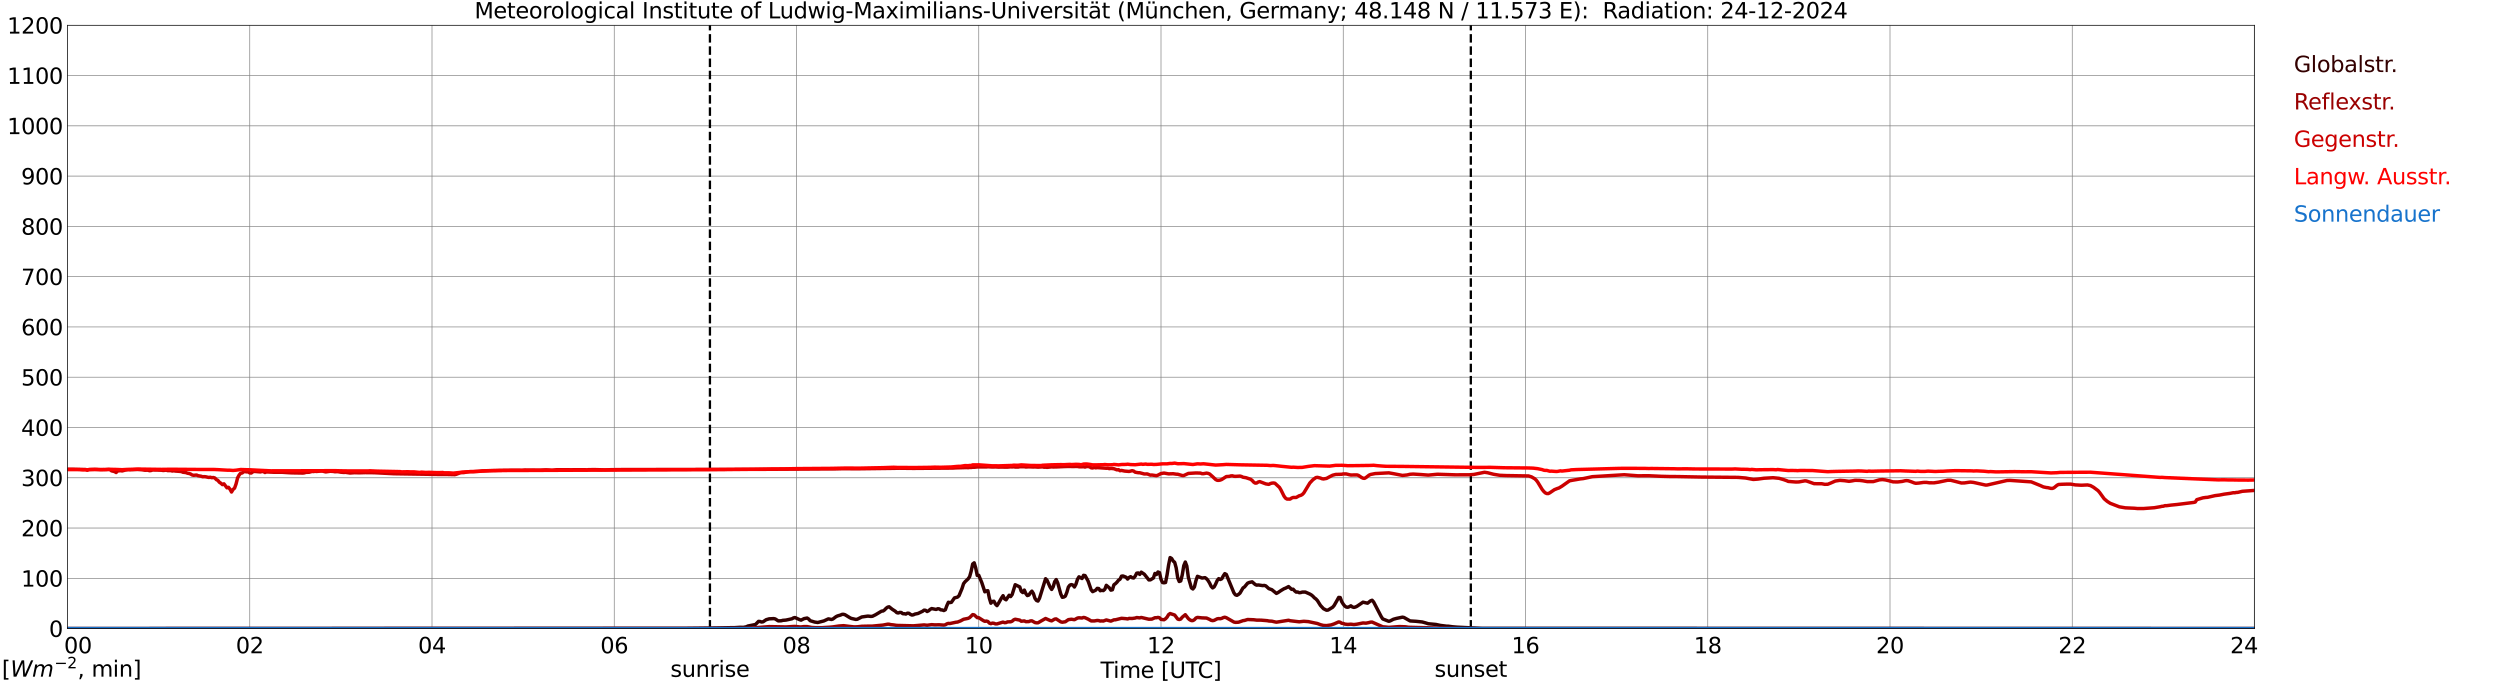 <?xml version="1.0" encoding="utf-8" standalone="no"?>
<!DOCTYPE svg PUBLIC "-//W3C//DTD SVG 1.1//EN"
  "http://www.w3.org/Graphics/SVG/1.1/DTD/svg11.dtd">
<svg xmlns:xlink="http://www.w3.org/1999/xlink" width="1085.4pt" height="296.64pt" viewBox="0 0 1085.4 296.64" xmlns="http://www.w3.org/2000/svg" version="1.1">
 <defs>
  <style type="text/css">*{stroke-linejoin: round; stroke-linecap: butt}</style>
 </defs>
 <g id="figure_1">
  <g id="patch_1">
   <path d="M 0 296.64 
L 1085.4 296.64 
L 1085.4 0 
L 0 0 
z
" style="fill: #ffffff"/>
  </g>
  <g id="axes_1">
   <g id="patch_2">
    <path d="M 29.306 272.909 
L 978.814 272.909 
L 978.814 10.976 
L 29.306 10.976 
z
" style="fill: #ffffff"/>
   </g>
   <g id="patch_3">
    <path d="M 978.814 272.909 
L 978.814 272.909 
L 978.814 10.976 
L 978.814 10.976 
z
" clip-path="url(#pf2e239d5c7)" style="fill: #d3d3d3; opacity: 0.25; stroke: #d3d3d3; stroke-linejoin: miter"/>
   </g>
   <g id="matplotlib.axis_1">
    <g id="xtick_1">
     <g id="line2d_1">
      <path d="M 29.306 272.909 
L 29.306 10.976 
" clip-path="url(#pf2e239d5c7)" style="fill: none; stroke: #808080; stroke-width: 0.3; stroke-linecap: square"/>
     </g>
     <g id="line2d_2"/>
     <g id="text_1">
      <!--    00 -->
      <g transform="translate(18.733 283.627) scale(0.095 -0.095)">
       <defs>
        <path id="DejaVuSans-20" transform="scale(0.016)"/>
        <path id="DejaVuSans-30" d="M 2034 4250 
Q 1547 4250 1301 3770 
Q 1056 3291 1056 2328 
Q 1056 1369 1301 889 
Q 1547 409 2034 409 
Q 2525 409 2770 889 
Q 3016 1369 3016 2328 
Q 3016 3291 2770 3770 
Q 2525 4250 2034 4250 
z
M 2034 4750 
Q 2819 4750 3233 4129 
Q 3647 3509 3647 2328 
Q 3647 1150 3233 529 
Q 2819 -91 2034 -91 
Q 1250 -91 836 529 
Q 422 1150 422 2328 
Q 422 3509 836 4129 
Q 1250 4750 2034 4750 
z
" transform="scale(0.016)"/>
       </defs>
       <use xlink:href="#DejaVuSans-20"/>
       <use xlink:href="#DejaVuSans-20" transform="translate(31.787 0)"/>
       <use xlink:href="#DejaVuSans-20" transform="translate(63.574 0)"/>
       <use xlink:href="#DejaVuSans-30" transform="translate(95.361 0)"/>
       <use xlink:href="#DejaVuSans-30" transform="translate(158.984 0)"/>
      </g>
     </g>
    </g>
    <g id="xtick_2">
     <g id="line2d_3">
      <path d="M 108.431 272.909 
L 108.431 10.976 
" clip-path="url(#pf2e239d5c7)" style="fill: none; stroke: #808080; stroke-width: 0.3; stroke-linecap: square"/>
     </g>
     <g id="line2d_4"/>
     <g id="text_2">
      <!-- 02 -->
      <g transform="translate(102.387 283.627) scale(0.095 -0.095)">
       <defs>
        <path id="DejaVuSans-32" d="M 1228 531 
L 3431 531 
L 3431 0 
L 469 0 
L 469 531 
Q 828 903 1448 1529 
Q 2069 2156 2228 2338 
Q 2531 2678 2651 2914 
Q 2772 3150 2772 3378 
Q 2772 3750 2511 3984 
Q 2250 4219 1831 4219 
Q 1534 4219 1204 4116 
Q 875 4013 500 3803 
L 500 4441 
Q 881 4594 1212 4672 
Q 1544 4750 1819 4750 
Q 2544 4750 2975 4387 
Q 3406 4025 3406 3419 
Q 3406 3131 3298 2873 
Q 3191 2616 2906 2266 
Q 2828 2175 2409 1742 
Q 1991 1309 1228 531 
z
" transform="scale(0.016)"/>
       </defs>
       <use xlink:href="#DejaVuSans-30"/>
       <use xlink:href="#DejaVuSans-32" transform="translate(63.623 0)"/>
      </g>
     </g>
    </g>
    <g id="xtick_3">
     <g id="line2d_5">
      <path d="M 187.557 272.909 
L 187.557 10.976 
" clip-path="url(#pf2e239d5c7)" style="fill: none; stroke: #808080; stroke-width: 0.3; stroke-linecap: square"/>
     </g>
     <g id="line2d_6"/>
     <g id="text_3">
      <!-- 04 -->
      <g transform="translate(181.513 283.627) scale(0.095 -0.095)">
       <defs>
        <path id="DejaVuSans-34" d="M 2419 4116 
L 825 1625 
L 2419 1625 
L 2419 4116 
z
M 2253 4666 
L 3047 4666 
L 3047 1625 
L 3713 1625 
L 3713 1100 
L 3047 1100 
L 3047 0 
L 2419 0 
L 2419 1100 
L 313 1100 
L 313 1709 
L 2253 4666 
z
" transform="scale(0.016)"/>
       </defs>
       <use xlink:href="#DejaVuSans-30"/>
       <use xlink:href="#DejaVuSans-34" transform="translate(63.623 0)"/>
      </g>
     </g>
    </g>
    <g id="xtick_4">
     <g id="line2d_7">
      <path d="M 266.683 272.909 
L 266.683 10.976 
" clip-path="url(#pf2e239d5c7)" style="fill: none; stroke: #808080; stroke-width: 0.3; stroke-linecap: square"/>
     </g>
     <g id="line2d_8"/>
     <g id="text_4">
      <!-- 06 -->
      <g transform="translate(260.638 283.627) scale(0.095 -0.095)">
       <defs>
        <path id="DejaVuSans-36" d="M 2113 2584 
Q 1688 2584 1439 2293 
Q 1191 2003 1191 1497 
Q 1191 994 1439 701 
Q 1688 409 2113 409 
Q 2538 409 2786 701 
Q 3034 994 3034 1497 
Q 3034 2003 2786 2293 
Q 2538 2584 2113 2584 
z
M 3366 4563 
L 3366 3988 
Q 3128 4100 2886 4159 
Q 2644 4219 2406 4219 
Q 1781 4219 1451 3797 
Q 1122 3375 1075 2522 
Q 1259 2794 1537 2939 
Q 1816 3084 2150 3084 
Q 2853 3084 3261 2657 
Q 3669 2231 3669 1497 
Q 3669 778 3244 343 
Q 2819 -91 2113 -91 
Q 1303 -91 875 529 
Q 447 1150 447 2328 
Q 447 3434 972 4092 
Q 1497 4750 2381 4750 
Q 2619 4750 2861 4703 
Q 3103 4656 3366 4563 
z
" transform="scale(0.016)"/>
       </defs>
       <use xlink:href="#DejaVuSans-30"/>
       <use xlink:href="#DejaVuSans-36" transform="translate(63.623 0)"/>
      </g>
     </g>
    </g>
    <g id="xtick_5">
     <g id="line2d_9">
      <path d="M 345.808 272.909 
L 345.808 10.976 
" clip-path="url(#pf2e239d5c7)" style="fill: none; stroke: #808080; stroke-width: 0.3; stroke-linecap: square"/>
     </g>
     <g id="line2d_10"/>
     <g id="text_5">
      <!-- 08 -->
      <g transform="translate(339.764 283.627) scale(0.095 -0.095)">
       <defs>
        <path id="DejaVuSans-38" d="M 2034 2216 
Q 1584 2216 1326 1975 
Q 1069 1734 1069 1313 
Q 1069 891 1326 650 
Q 1584 409 2034 409 
Q 2484 409 2743 651 
Q 3003 894 3003 1313 
Q 3003 1734 2745 1975 
Q 2488 2216 2034 2216 
z
M 1403 2484 
Q 997 2584 770 2862 
Q 544 3141 544 3541 
Q 544 4100 942 4425 
Q 1341 4750 2034 4750 
Q 2731 4750 3128 4425 
Q 3525 4100 3525 3541 
Q 3525 3141 3298 2862 
Q 3072 2584 2669 2484 
Q 3125 2378 3379 2068 
Q 3634 1759 3634 1313 
Q 3634 634 3220 271 
Q 2806 -91 2034 -91 
Q 1263 -91 848 271 
Q 434 634 434 1313 
Q 434 1759 690 2068 
Q 947 2378 1403 2484 
z
M 1172 3481 
Q 1172 3119 1398 2916 
Q 1625 2713 2034 2713 
Q 2441 2713 2670 2916 
Q 2900 3119 2900 3481 
Q 2900 3844 2670 4047 
Q 2441 4250 2034 4250 
Q 1625 4250 1398 4047 
Q 1172 3844 1172 3481 
z
" transform="scale(0.016)"/>
       </defs>
       <use xlink:href="#DejaVuSans-30"/>
       <use xlink:href="#DejaVuSans-38" transform="translate(63.623 0)"/>
      </g>
     </g>
    </g>
    <g id="xtick_6">
     <g id="line2d_11">
      <path d="M 424.934 272.909 
L 424.934 10.976 
" clip-path="url(#pf2e239d5c7)" style="fill: none; stroke: #808080; stroke-width: 0.3; stroke-linecap: square"/>
     </g>
     <g id="line2d_12"/>
     <g id="text_6">
      <!-- 10 -->
      <g transform="translate(418.89 283.627) scale(0.095 -0.095)">
       <defs>
        <path id="DejaVuSans-31" d="M 794 531 
L 1825 531 
L 1825 4091 
L 703 3866 
L 703 4441 
L 1819 4666 
L 2450 4666 
L 2450 531 
L 3481 531 
L 3481 0 
L 794 0 
L 794 531 
z
" transform="scale(0.016)"/>
       </defs>
       <use xlink:href="#DejaVuSans-31"/>
       <use xlink:href="#DejaVuSans-30" transform="translate(63.623 0)"/>
      </g>
     </g>
    </g>
    <g id="xtick_7">
     <g id="line2d_13">
      <path d="M 504.06 272.909 
L 504.06 10.976 
" clip-path="url(#pf2e239d5c7)" style="fill: none; stroke: #808080; stroke-width: 0.3; stroke-linecap: square"/>
     </g>
     <g id="line2d_14"/>
     <g id="text_7">
      <!-- 12 -->
      <g transform="translate(498.015 283.627) scale(0.095 -0.095)">
       <use xlink:href="#DejaVuSans-31"/>
       <use xlink:href="#DejaVuSans-32" transform="translate(63.623 0)"/>
      </g>
     </g>
    </g>
    <g id="xtick_8">
     <g id="line2d_15">
      <path d="M 583.185 272.909 
L 583.185 10.976 
" clip-path="url(#pf2e239d5c7)" style="fill: none; stroke: #808080; stroke-width: 0.3; stroke-linecap: square"/>
     </g>
     <g id="line2d_16"/>
     <g id="text_8">
      <!-- 14 -->
      <g transform="translate(577.141 283.627) scale(0.095 -0.095)">
       <use xlink:href="#DejaVuSans-31"/>
       <use xlink:href="#DejaVuSans-34" transform="translate(63.623 0)"/>
      </g>
     </g>
    </g>
    <g id="xtick_9">
     <g id="line2d_17">
      <path d="M 662.311 272.909 
L 662.311 10.976 
" clip-path="url(#pf2e239d5c7)" style="fill: none; stroke: #808080; stroke-width: 0.3; stroke-linecap: square"/>
     </g>
     <g id="line2d_18"/>
     <g id="text_9">
      <!-- 16 -->
      <g transform="translate(656.267 283.627) scale(0.095 -0.095)">
       <use xlink:href="#DejaVuSans-31"/>
       <use xlink:href="#DejaVuSans-36" transform="translate(63.623 0)"/>
      </g>
     </g>
    </g>
    <g id="xtick_10">
     <g id="line2d_19">
      <path d="M 741.437 272.909 
L 741.437 10.976 
" clip-path="url(#pf2e239d5c7)" style="fill: none; stroke: #808080; stroke-width: 0.3; stroke-linecap: square"/>
     </g>
     <g id="line2d_20"/>
     <g id="text_10">
      <!-- 18 -->
      <g transform="translate(735.392 283.627) scale(0.095 -0.095)">
       <use xlink:href="#DejaVuSans-31"/>
       <use xlink:href="#DejaVuSans-38" transform="translate(63.623 0)"/>
      </g>
     </g>
    </g>
    <g id="xtick_11">
     <g id="line2d_21">
      <path d="M 820.562 272.909 
L 820.562 10.976 
" clip-path="url(#pf2e239d5c7)" style="fill: none; stroke: #808080; stroke-width: 0.3; stroke-linecap: square"/>
     </g>
     <g id="line2d_22"/>
     <g id="text_11">
      <!-- 20 -->
      <g transform="translate(814.518 283.627) scale(0.095 -0.095)">
       <use xlink:href="#DejaVuSans-32"/>
       <use xlink:href="#DejaVuSans-30" transform="translate(63.623 0)"/>
      </g>
     </g>
    </g>
    <g id="xtick_12">
     <g id="line2d_23">
      <path d="M 899.688 272.909 
L 899.688 10.976 
" clip-path="url(#pf2e239d5c7)" style="fill: none; stroke: #808080; stroke-width: 0.3; stroke-linecap: square"/>
     </g>
     <g id="line2d_24"/>
     <g id="text_12">
      <!-- 22 -->
      <g transform="translate(893.644 283.627) scale(0.095 -0.095)">
       <use xlink:href="#DejaVuSans-32"/>
       <use xlink:href="#DejaVuSans-32" transform="translate(63.623 0)"/>
      </g>
     </g>
    </g>
    <g id="xtick_13">
     <g id="line2d_25">
      <path d="M 978.814 272.909 
L 978.814 10.976 
" clip-path="url(#pf2e239d5c7)" style="fill: none; stroke: #808080; stroke-width: 0.3; stroke-linecap: square"/>
     </g>
     <g id="line2d_26"/>
     <g id="text_13">
      <!-- 24    -->
      <g transform="translate(968.241 283.627) scale(0.095 -0.095)">
       <use xlink:href="#DejaVuSans-32"/>
       <use xlink:href="#DejaVuSans-34" transform="translate(63.623 0)"/>
       <use xlink:href="#DejaVuSans-20" transform="translate(127.246 0)"/>
       <use xlink:href="#DejaVuSans-20" transform="translate(159.033 0)"/>
       <use xlink:href="#DejaVuSans-20" transform="translate(190.82 0)"/>
      </g>
     </g>
    </g>
    <g id="text_14">
     <!-- Time [UTC] -->
     <g transform="translate(477.806 294.322) scale(0.095 -0.095)">
      <defs>
       <path id="DejaVuSans-54" d="M -19 4666 
L 3928 4666 
L 3928 4134 
L 2272 4134 
L 2272 0 
L 1638 0 
L 1638 4134 
L -19 4134 
L -19 4666 
z
" transform="scale(0.016)"/>
       <path id="DejaVuSans-69" d="M 603 3500 
L 1178 3500 
L 1178 0 
L 603 0 
L 603 3500 
z
M 603 4863 
L 1178 4863 
L 1178 4134 
L 603 4134 
L 603 4863 
z
" transform="scale(0.016)"/>
       <path id="DejaVuSans-6d" d="M 3328 2828 
Q 3544 3216 3844 3400 
Q 4144 3584 4550 3584 
Q 5097 3584 5394 3201 
Q 5691 2819 5691 2113 
L 5691 0 
L 5113 0 
L 5113 2094 
Q 5113 2597 4934 2840 
Q 4756 3084 4391 3084 
Q 3944 3084 3684 2787 
Q 3425 2491 3425 1978 
L 3425 0 
L 2847 0 
L 2847 2094 
Q 2847 2600 2669 2842 
Q 2491 3084 2119 3084 
Q 1678 3084 1418 2786 
Q 1159 2488 1159 1978 
L 1159 0 
L 581 0 
L 581 3500 
L 1159 3500 
L 1159 2956 
Q 1356 3278 1631 3431 
Q 1906 3584 2284 3584 
Q 2666 3584 2933 3390 
Q 3200 3197 3328 2828 
z
" transform="scale(0.016)"/>
       <path id="DejaVuSans-65" d="M 3597 1894 
L 3597 1613 
L 953 1613 
Q 991 1019 1311 708 
Q 1631 397 2203 397 
Q 2534 397 2845 478 
Q 3156 559 3463 722 
L 3463 178 
Q 3153 47 2828 -22 
Q 2503 -91 2169 -91 
Q 1331 -91 842 396 
Q 353 884 353 1716 
Q 353 2575 817 3079 
Q 1281 3584 2069 3584 
Q 2775 3584 3186 3129 
Q 3597 2675 3597 1894 
z
M 3022 2063 
Q 3016 2534 2758 2815 
Q 2500 3097 2075 3097 
Q 1594 3097 1305 2825 
Q 1016 2553 972 2059 
L 3022 2063 
z
" transform="scale(0.016)"/>
       <path id="DejaVuSans-5b" d="M 550 4863 
L 1875 4863 
L 1875 4416 
L 1125 4416 
L 1125 -397 
L 1875 -397 
L 1875 -844 
L 550 -844 
L 550 4863 
z
" transform="scale(0.016)"/>
       <path id="DejaVuSans-55" d="M 556 4666 
L 1191 4666 
L 1191 1831 
Q 1191 1081 1462 751 
Q 1734 422 2344 422 
Q 2950 422 3222 751 
Q 3494 1081 3494 1831 
L 3494 4666 
L 4128 4666 
L 4128 1753 
Q 4128 841 3676 375 
Q 3225 -91 2344 -91 
Q 1459 -91 1007 375 
Q 556 841 556 1753 
L 556 4666 
z
" transform="scale(0.016)"/>
       <path id="DejaVuSans-43" d="M 4122 4306 
L 4122 3641 
Q 3803 3938 3442 4084 
Q 3081 4231 2675 4231 
Q 1875 4231 1450 3742 
Q 1025 3253 1025 2328 
Q 1025 1406 1450 917 
Q 1875 428 2675 428 
Q 3081 428 3442 575 
Q 3803 722 4122 1019 
L 4122 359 
Q 3791 134 3420 21 
Q 3050 -91 2638 -91 
Q 1578 -91 968 557 
Q 359 1206 359 2328 
Q 359 3453 968 4101 
Q 1578 4750 2638 4750 
Q 3056 4750 3426 4639 
Q 3797 4528 4122 4306 
z
" transform="scale(0.016)"/>
       <path id="DejaVuSans-5d" d="M 1947 4863 
L 1947 -844 
L 622 -844 
L 622 -397 
L 1369 -397 
L 1369 4416 
L 622 4416 
L 622 4863 
L 1947 4863 
z
" transform="scale(0.016)"/>
      </defs>
      <use xlink:href="#DejaVuSans-54"/>
      <use xlink:href="#DejaVuSans-69" transform="translate(57.959 0)"/>
      <use xlink:href="#DejaVuSans-6d" transform="translate(85.742 0)"/>
      <use xlink:href="#DejaVuSans-65" transform="translate(183.154 0)"/>
      <use xlink:href="#DejaVuSans-20" transform="translate(244.678 0)"/>
      <use xlink:href="#DejaVuSans-5b" transform="translate(276.465 0)"/>
      <use xlink:href="#DejaVuSans-55" transform="translate(315.479 0)"/>
      <use xlink:href="#DejaVuSans-54" transform="translate(388.672 0)"/>
      <use xlink:href="#DejaVuSans-43" transform="translate(443.881 0)"/>
      <use xlink:href="#DejaVuSans-5d" transform="translate(513.705 0)"/>
     </g>
    </g>
   </g>
   <g id="matplotlib.axis_2">
    <g id="ytick_1">
     <g id="line2d_27">
      <path d="M 29.306 272.909 
L 978.814 272.909 
" clip-path="url(#pf2e239d5c7)" style="fill: none; stroke: #808080; stroke-width: 0.3; stroke-linecap: square"/>
     </g>
     <g id="line2d_28"/>
     <g id="text_15">
      <!-- 0 -->
      <g transform="translate(21.261 276.518) scale(0.095 -0.095)">
       <use xlink:href="#DejaVuSans-30"/>
      </g>
     </g>
    </g>
    <g id="ytick_2">
     <g id="line2d_29">
      <path d="M 29.306 251.081 
L 978.814 251.081 
" clip-path="url(#pf2e239d5c7)" style="fill: none; stroke: #808080; stroke-width: 0.3; stroke-linecap: square"/>
     </g>
     <g id="line2d_30"/>
     <g id="text_16">
      <!-- 100 -->
      <g transform="translate(9.173 254.69) scale(0.095 -0.095)">
       <use xlink:href="#DejaVuSans-31"/>
       <use xlink:href="#DejaVuSans-30" transform="translate(63.623 0)"/>
       <use xlink:href="#DejaVuSans-30" transform="translate(127.246 0)"/>
      </g>
     </g>
    </g>
    <g id="ytick_3">
     <g id="line2d_31">
      <path d="M 29.306 229.253 
L 978.814 229.253 
" clip-path="url(#pf2e239d5c7)" style="fill: none; stroke: #808080; stroke-width: 0.3; stroke-linecap: square"/>
     </g>
     <g id="line2d_32"/>
     <g id="text_17">
      <!-- 200 -->
      <g transform="translate(9.173 232.863) scale(0.095 -0.095)">
       <use xlink:href="#DejaVuSans-32"/>
       <use xlink:href="#DejaVuSans-30" transform="translate(63.623 0)"/>
       <use xlink:href="#DejaVuSans-30" transform="translate(127.246 0)"/>
      </g>
     </g>
    </g>
    <g id="ytick_4">
     <g id="line2d_33">
      <path d="M 29.306 207.426 
L 978.814 207.426 
" clip-path="url(#pf2e239d5c7)" style="fill: none; stroke: #808080; stroke-width: 0.3; stroke-linecap: square"/>
     </g>
     <g id="line2d_34"/>
     <g id="text_18">
      <!-- 300 -->
      <g transform="translate(9.173 211.035) scale(0.095 -0.095)">
       <defs>
        <path id="DejaVuSans-33" d="M 2597 2516 
Q 3050 2419 3304 2112 
Q 3559 1806 3559 1356 
Q 3559 666 3084 287 
Q 2609 -91 1734 -91 
Q 1441 -91 1130 -33 
Q 819 25 488 141 
L 488 750 
Q 750 597 1062 519 
Q 1375 441 1716 441 
Q 2309 441 2620 675 
Q 2931 909 2931 1356 
Q 2931 1769 2642 2001 
Q 2353 2234 1838 2234 
L 1294 2234 
L 1294 2753 
L 1863 2753 
Q 2328 2753 2575 2939 
Q 2822 3125 2822 3475 
Q 2822 3834 2567 4026 
Q 2313 4219 1838 4219 
Q 1578 4219 1281 4162 
Q 984 4106 628 3988 
L 628 4550 
Q 988 4650 1302 4700 
Q 1616 4750 1894 4750 
Q 2613 4750 3031 4423 
Q 3450 4097 3450 3541 
Q 3450 3153 3228 2886 
Q 3006 2619 2597 2516 
z
" transform="scale(0.016)"/>
       </defs>
       <use xlink:href="#DejaVuSans-33"/>
       <use xlink:href="#DejaVuSans-30" transform="translate(63.623 0)"/>
       <use xlink:href="#DejaVuSans-30" transform="translate(127.246 0)"/>
      </g>
     </g>
    </g>
    <g id="ytick_5">
     <g id="line2d_35">
      <path d="M 29.306 185.598 
L 978.814 185.598 
" clip-path="url(#pf2e239d5c7)" style="fill: none; stroke: #808080; stroke-width: 0.3; stroke-linecap: square"/>
     </g>
     <g id="line2d_36"/>
     <g id="text_19">
      <!-- 400 -->
      <g transform="translate(9.173 189.207) scale(0.095 -0.095)">
       <use xlink:href="#DejaVuSans-34"/>
       <use xlink:href="#DejaVuSans-30" transform="translate(63.623 0)"/>
       <use xlink:href="#DejaVuSans-30" transform="translate(127.246 0)"/>
      </g>
     </g>
    </g>
    <g id="ytick_6">
     <g id="line2d_37">
      <path d="M 29.306 163.77 
L 978.814 163.77 
" clip-path="url(#pf2e239d5c7)" style="fill: none; stroke: #808080; stroke-width: 0.3; stroke-linecap: square"/>
     </g>
     <g id="line2d_38"/>
     <g id="text_20">
      <!-- 500 -->
      <g transform="translate(9.173 167.379) scale(0.095 -0.095)">
       <defs>
        <path id="DejaVuSans-35" d="M 691 4666 
L 3169 4666 
L 3169 4134 
L 1269 4134 
L 1269 2991 
Q 1406 3038 1543 3061 
Q 1681 3084 1819 3084 
Q 2600 3084 3056 2656 
Q 3513 2228 3513 1497 
Q 3513 744 3044 326 
Q 2575 -91 1722 -91 
Q 1428 -91 1123 -41 
Q 819 9 494 109 
L 494 744 
Q 775 591 1075 516 
Q 1375 441 1709 441 
Q 2250 441 2565 725 
Q 2881 1009 2881 1497 
Q 2881 1984 2565 2268 
Q 2250 2553 1709 2553 
Q 1456 2553 1204 2497 
Q 953 2441 691 2322 
L 691 4666 
z
" transform="scale(0.016)"/>
       </defs>
       <use xlink:href="#DejaVuSans-35"/>
       <use xlink:href="#DejaVuSans-30" transform="translate(63.623 0)"/>
       <use xlink:href="#DejaVuSans-30" transform="translate(127.246 0)"/>
      </g>
     </g>
    </g>
    <g id="ytick_7">
     <g id="line2d_39">
      <path d="M 29.306 141.942 
L 978.814 141.942 
" clip-path="url(#pf2e239d5c7)" style="fill: none; stroke: #808080; stroke-width: 0.3; stroke-linecap: square"/>
     </g>
     <g id="line2d_40"/>
     <g id="text_21">
      <!-- 600 -->
      <g transform="translate(9.173 145.551) scale(0.095 -0.095)">
       <use xlink:href="#DejaVuSans-36"/>
       <use xlink:href="#DejaVuSans-30" transform="translate(63.623 0)"/>
       <use xlink:href="#DejaVuSans-30" transform="translate(127.246 0)"/>
      </g>
     </g>
    </g>
    <g id="ytick_8">
     <g id="line2d_41">
      <path d="M 29.306 120.114 
L 978.814 120.114 
" clip-path="url(#pf2e239d5c7)" style="fill: none; stroke: #808080; stroke-width: 0.3; stroke-linecap: square"/>
     </g>
     <g id="line2d_42"/>
     <g id="text_22">
      <!-- 700 -->
      <g transform="translate(9.173 123.724) scale(0.095 -0.095)">
       <defs>
        <path id="DejaVuSans-37" d="M 525 4666 
L 3525 4666 
L 3525 4397 
L 1831 0 
L 1172 0 
L 2766 4134 
L 525 4134 
L 525 4666 
z
" transform="scale(0.016)"/>
       </defs>
       <use xlink:href="#DejaVuSans-37"/>
       <use xlink:href="#DejaVuSans-30" transform="translate(63.623 0)"/>
       <use xlink:href="#DejaVuSans-30" transform="translate(127.246 0)"/>
      </g>
     </g>
    </g>
    <g id="ytick_9">
     <g id="line2d_43">
      <path d="M 29.306 98.287 
L 978.814 98.287 
" clip-path="url(#pf2e239d5c7)" style="fill: none; stroke: #808080; stroke-width: 0.3; stroke-linecap: square"/>
     </g>
     <g id="line2d_44"/>
     <g id="text_23">
      <!-- 800 -->
      <g transform="translate(9.173 101.896) scale(0.095 -0.095)">
       <use xlink:href="#DejaVuSans-38"/>
       <use xlink:href="#DejaVuSans-30" transform="translate(63.623 0)"/>
       <use xlink:href="#DejaVuSans-30" transform="translate(127.246 0)"/>
      </g>
     </g>
    </g>
    <g id="ytick_10">
     <g id="line2d_45">
      <path d="M 29.306 76.459 
L 978.814 76.459 
" clip-path="url(#pf2e239d5c7)" style="fill: none; stroke: #808080; stroke-width: 0.3; stroke-linecap: square"/>
     </g>
     <g id="line2d_46"/>
     <g id="text_24">
      <!-- 900 -->
      <g transform="translate(9.173 80.068) scale(0.095 -0.095)">
       <defs>
        <path id="DejaVuSans-39" d="M 703 97 
L 703 672 
Q 941 559 1184 500 
Q 1428 441 1663 441 
Q 2288 441 2617 861 
Q 2947 1281 2994 2138 
Q 2813 1869 2534 1725 
Q 2256 1581 1919 1581 
Q 1219 1581 811 2004 
Q 403 2428 403 3163 
Q 403 3881 828 4315 
Q 1253 4750 1959 4750 
Q 2769 4750 3195 4129 
Q 3622 3509 3622 2328 
Q 3622 1225 3098 567 
Q 2575 -91 1691 -91 
Q 1453 -91 1209 -44 
Q 966 3 703 97 
z
M 1959 2075 
Q 2384 2075 2632 2365 
Q 2881 2656 2881 3163 
Q 2881 3666 2632 3958 
Q 2384 4250 1959 4250 
Q 1534 4250 1286 3958 
Q 1038 3666 1038 3163 
Q 1038 2656 1286 2365 
Q 1534 2075 1959 2075 
z
" transform="scale(0.016)"/>
       </defs>
       <use xlink:href="#DejaVuSans-39"/>
       <use xlink:href="#DejaVuSans-30" transform="translate(63.623 0)"/>
       <use xlink:href="#DejaVuSans-30" transform="translate(127.246 0)"/>
      </g>
     </g>
    </g>
    <g id="ytick_11">
     <g id="line2d_47">
      <path d="M 29.306 54.631 
L 978.814 54.631 
" clip-path="url(#pf2e239d5c7)" style="fill: none; stroke: #808080; stroke-width: 0.3; stroke-linecap: square"/>
     </g>
     <g id="line2d_48"/>
     <g id="text_25">
      <!-- 1000 -->
      <g transform="translate(3.128 58.24) scale(0.095 -0.095)">
       <use xlink:href="#DejaVuSans-31"/>
       <use xlink:href="#DejaVuSans-30" transform="translate(63.623 0)"/>
       <use xlink:href="#DejaVuSans-30" transform="translate(127.246 0)"/>
       <use xlink:href="#DejaVuSans-30" transform="translate(190.869 0)"/>
      </g>
     </g>
    </g>
    <g id="ytick_12">
     <g id="line2d_49">
      <path d="M 29.306 32.803 
L 978.814 32.803 
" clip-path="url(#pf2e239d5c7)" style="fill: none; stroke: #808080; stroke-width: 0.3; stroke-linecap: square"/>
     </g>
     <g id="line2d_50"/>
     <g id="text_26">
      <!-- 1100 -->
      <g transform="translate(3.128 36.413) scale(0.095 -0.095)">
       <use xlink:href="#DejaVuSans-31"/>
       <use xlink:href="#DejaVuSans-31" transform="translate(63.623 0)"/>
       <use xlink:href="#DejaVuSans-30" transform="translate(127.246 0)"/>
       <use xlink:href="#DejaVuSans-30" transform="translate(190.869 0)"/>
      </g>
     </g>
    </g>
    <g id="ytick_13">
     <g id="line2d_51">
      <path d="M 29.306 10.976 
L 978.814 10.976 
" clip-path="url(#pf2e239d5c7)" style="fill: none; stroke: #808080; stroke-width: 0.3; stroke-linecap: square"/>
     </g>
     <g id="line2d_52"/>
     <g id="text_27">
      <!-- 1200 -->
      <g transform="translate(3.128 14.585) scale(0.095 -0.095)">
       <use xlink:href="#DejaVuSans-31"/>
       <use xlink:href="#DejaVuSans-32" transform="translate(63.623 0)"/>
       <use xlink:href="#DejaVuSans-30" transform="translate(127.246 0)"/>
       <use xlink:href="#DejaVuSans-30" transform="translate(190.869 0)"/>
      </g>
     </g>
    </g>
   </g>
   <g id="line2d_53">
    <path d="M 308.224 272.909 
L 308.224 10.976 
" clip-path="url(#pf2e239d5c7)" style="fill: none; stroke-dasharray: 3.7,1.6; stroke-dashoffset: 0; stroke: #000000"/>
   </g>
   <g id="line2d_54">
    <path d="M 638.573 272.909 
L 638.573 10.976 
" clip-path="url(#pf2e239d5c7)" style="fill: none; stroke-dasharray: 3.7,1.6; stroke-dashoffset: 0; stroke: #000000"/>
   </g>
   <g id="line2d_55">
    <path d="M 29.306 272.909 
L 298.333 272.811 
L 303.608 272.749 
L 310.861 272.649 
L 317.455 272.507 
L 318.774 272.507 
L 321.411 272.343 
L 322.73 272.385 
L 324.049 272.121 
L 324.708 271.798 
L 326.027 271.534 
L 328.005 271.128 
L 329.324 269.77 
L 329.983 269.831 
L 330.643 270.054 
L 331.302 269.953 
L 332.621 269.061 
L 333.94 268.676 
L 335.918 268.574 
L 336.577 268.716 
L 337.896 269.567 
L 339.215 269.508 
L 339.874 269.325 
L 341.193 269.224 
L 343.83 268.657 
L 344.49 268.27 
L 345.149 268.109 
L 347.127 269.021 
L 347.787 269.244 
L 349.105 268.574 
L 350.424 268.332 
L 351.083 268.757 
L 351.743 269.486 
L 353.721 270.076 
L 355.04 270.257 
L 357.677 269.589 
L 359.655 268.676 
L 360.974 268.96 
L 361.634 268.738 
L 362.952 267.744 
L 363.612 267.419 
L 364.93 267.035 
L 365.59 266.732 
L 366.249 266.71 
L 366.909 266.913 
L 368.887 268.129 
L 369.546 268.473 
L 371.524 268.919 
L 372.184 268.858 
L 374.162 267.864 
L 376.799 267.48 
L 378.118 267.622 
L 378.777 267.561 
L 380.096 266.913 
L 382.734 265.332 
L 383.393 265.271 
L 384.053 264.804 
L 384.712 264.095 
L 385.371 263.61 
L 386.031 263.446 
L 387.349 264.501 
L 388.668 265.352 
L 389.328 265.981 
L 389.987 266.142 
L 390.646 265.88 
L 391.306 265.92 
L 391.965 266.448 
L 392.624 266.448 
L 393.284 266.609 
L 393.943 266.223 
L 394.603 266.245 
L 395.262 266.732 
L 395.921 267.035 
L 396.581 266.913 
L 397.24 266.609 
L 398.559 266.345 
L 400.537 265.394 
L 401.196 264.907 
L 401.856 264.968 
L 402.515 265.494 
L 403.175 265.171 
L 403.834 264.582 
L 404.493 264.217 
L 406.471 264.603 
L 407.131 264.278 
L 407.79 264.359 
L 408.45 264.785 
L 409.109 264.826 
L 409.768 265.068 
L 410.428 264.745 
L 411.087 262.94 
L 411.746 261.482 
L 412.406 261.624 
L 413.065 261.502 
L 414.384 259.596 
L 415.703 259.251 
L 416.362 258.644 
L 417.681 255.482 
L 418.34 253.414 
L 419 252.563 
L 420.318 251.328 
L 420.978 250.374 
L 421.637 248.003 
L 422.297 244.882 
L 422.956 244.356 
L 423.615 246.565 
L 424.275 249.828 
L 424.934 249.767 
L 426.253 252.949 
L 427.572 256.942 
L 428.231 256.536 
L 428.89 256.475 
L 429.55 259.738 
L 430.209 261.886 
L 430.869 261.137 
L 431.528 261.034 
L 432.187 262.272 
L 432.847 262.94 
L 433.506 261.927 
L 434.825 259.596 
L 435.484 258.623 
L 436.144 260.022 
L 436.803 260.408 
L 438.122 258.441 
L 438.781 259.009 
L 439.44 258.116 
L 440.759 253.862 
L 442.737 254.814 
L 443.397 256.739 
L 444.056 257.265 
L 444.716 256.191 
L 445.375 257.712 
L 446.034 258.564 
L 446.694 258.361 
L 447.353 257.387 
L 448.012 256.658 
L 448.672 257.712 
L 449.331 259.758 
L 449.991 260.692 
L 450.65 260.954 
L 451.309 259.738 
L 453.947 251.267 
L 454.606 251.956 
L 455.925 254.914 
L 456.584 255.907 
L 457.244 254.772 
L 457.903 252.543 
L 458.563 251.631 
L 459.222 253.091 
L 460.541 257.893 
L 461.2 259.312 
L 461.859 259.212 
L 462.519 258.826 
L 463.178 257.184 
L 463.838 254.894 
L 464.497 254.043 
L 465.156 253.801 
L 465.816 254.023 
L 466.475 254.853 
L 467.134 253.617 
L 467.794 251.531 
L 468.453 250.435 
L 469.772 251.166 
L 470.431 249.787 
L 471.091 249.889 
L 472.409 252.26 
L 473.728 256.071 
L 474.388 256.861 
L 475.706 256.232 
L 476.366 255.442 
L 477.025 255.523 
L 477.685 256.475 
L 478.344 256.294 
L 479.003 256.414 
L 479.663 255.846 
L 480.322 254.124 
L 481.641 255.239 
L 482.3 256.213 
L 482.96 256.049 
L 483.619 253.882 
L 484.278 253.414 
L 484.938 252.766 
L 485.597 251.915 
L 486.256 251.489 
L 486.916 250.151 
L 487.575 250.07 
L 488.894 250.599 
L 489.553 251.408 
L 490.213 250.719 
L 490.872 250.374 
L 491.532 250.821 
L 492.191 250.941 
L 492.85 250.151 
L 493.51 248.855 
L 494.169 248.754 
L 494.828 249.383 
L 495.488 248.409 
L 496.807 249.3 
L 498.785 251.773 
L 499.444 251.753 
L 500.763 250.941 
L 501.422 248.977 
L 502.082 249.442 
L 502.741 248.329 
L 503.4 248.612 
L 504.06 251.531 
L 504.719 252.908 
L 505.379 253.03 
L 506.038 252.888 
L 506.697 249.564 
L 507.357 245.288 
L 508.016 242.086 
L 508.675 242.47 
L 509.335 243.585 
L 509.994 244.133 
L 510.654 246.565 
L 511.313 250.882 
L 511.972 252.463 
L 512.632 252.218 
L 513.291 249.564 
L 513.95 245.591 
L 514.61 244.011 
L 515.269 245.753 
L 515.929 250.618 
L 517.247 255.239 
L 517.907 255.704 
L 518.566 254.853 
L 519.226 252.118 
L 519.885 250.212 
L 521.863 250.963 
L 523.182 250.799 
L 523.841 251.286 
L 524.501 252.057 
L 525.16 253.152 
L 525.819 254.53 
L 526.479 255.239 
L 527.138 254.794 
L 527.797 253.537 
L 528.457 252.037 
L 529.116 251.225 
L 529.776 251.592 
L 530.435 251.308 
L 531.094 250.051 
L 531.754 249.058 
L 532.413 249.402 
L 535.71 257.387 
L 536.369 258.258 
L 537.029 258.461 
L 537.688 258.077 
L 538.348 257.509 
L 539.666 255.259 
L 540.326 254.814 
L 541.644 253.211 
L 542.304 252.908 
L 543.623 252.605 
L 544.941 253.74 
L 545.601 254.063 
L 546.26 253.962 
L 548.238 254.246 
L 548.898 254.165 
L 549.557 254.368 
L 550.876 255.562 
L 552.195 256.029 
L 554.173 257.632 
L 554.832 257.287 
L 556.151 256.394 
L 557.47 255.604 
L 558.129 255.361 
L 559.448 254.672 
L 560.766 255.868 
L 561.426 255.807 
L 562.085 256.536 
L 562.745 257.064 
L 563.404 257.023 
L 564.063 257.326 
L 564.723 257.265 
L 565.382 257.064 
L 566.701 257.042 
L 568.679 257.915 
L 569.338 258.299 
L 569.998 258.847 
L 570.657 259.557 
L 571.317 260.041 
L 571.976 260.751 
L 573.295 262.859 
L 574.613 264.278 
L 575.932 264.946 
L 576.592 264.865 
L 578.57 263.649 
L 579.229 262.879 
L 580.548 260.57 
L 581.207 259.373 
L 581.867 259.435 
L 582.526 261.237 
L 583.185 262.292 
L 583.845 263.123 
L 584.504 263.569 
L 585.164 263.649 
L 585.823 263.407 
L 586.482 263.021 
L 587.142 263.508 
L 587.801 263.711 
L 588.46 263.549 
L 589.12 263.243 
L 591.757 261.44 
L 593.736 261.886 
L 595.054 260.853 
L 595.714 260.609 
L 596.373 261.36 
L 599.67 267.703 
L 600.329 268.716 
L 602.967 269.75 
L 603.626 269.547 
L 604.945 268.858 
L 606.264 268.493 
L 608.901 267.947 
L 609.561 268.089 
L 612.198 269.589 
L 614.836 269.75 
L 617.473 270.034 
L 618.792 270.399 
L 620.111 270.805 
L 622.089 270.986 
L 623.408 271.108 
L 625.386 271.534 
L 628.023 271.859 
L 628.683 271.859 
L 630.661 272.121 
L 632.639 272.285 
L 643.189 272.811 
L 978.154 272.909 
L 978.154 272.909 
" clip-path="url(#pf2e239d5c7)" style="fill: none; stroke: #330000; stroke-width: 1.5; stroke-linecap: square"/>
   </g>
   <g id="line2d_56">
    <path d="M 29.306 272.909 
L 324.049 272.819 
L 325.368 272.717 
L 327.346 272.575 
L 333.94 272.049 
L 341.193 272.191 
L 343.83 272.029 
L 345.149 271.968 
L 347.127 272.171 
L 347.787 272.191 
L 349.105 272.029 
L 350.424 272.049 
L 352.402 272.413 
L 354.38 272.516 
L 357.018 272.494 
L 360.315 272.291 
L 361.634 272.171 
L 364.271 271.785 
L 366.249 271.643 
L 368.887 271.968 
L 370.865 272.171 
L 372.184 272.13 
L 374.162 271.907 
L 376.799 271.846 
L 378.777 271.826 
L 383.393 271.381 
L 385.371 270.995 
L 386.031 271.014 
L 386.69 271.178 
L 388.009 271.32 
L 389.328 271.523 
L 396.581 271.704 
L 401.196 271.32 
L 402.515 271.462 
L 404.493 271.198 
L 405.812 271.298 
L 407.79 271.259 
L 409.768 271.401 
L 410.428 271.259 
L 411.087 270.853 
L 411.746 270.65 
L 412.406 270.711 
L 415.043 270.143 
L 415.703 270.082 
L 417.022 269.576 
L 418.34 268.866 
L 420.318 268.462 
L 420.978 268.137 
L 422.297 266.841 
L 422.956 266.961 
L 424.275 268.157 
L 424.934 268.179 
L 426.912 269.434 
L 427.572 269.759 
L 428.231 269.637 
L 428.89 269.82 
L 429.55 270.53 
L 430.209 270.772 
L 430.869 270.53 
L 431.528 270.61 
L 432.187 270.872 
L 432.847 270.872 
L 435.484 270.082 
L 436.144 270.346 
L 436.803 270.285 
L 437.462 269.982 
L 438.781 269.962 
L 439.44 269.698 
L 440.1 269.111 
L 440.759 268.847 
L 442.737 269.231 
L 443.397 269.718 
L 444.716 269.576 
L 445.375 269.901 
L 446.694 269.859 
L 447.353 269.576 
L 448.012 269.536 
L 449.331 270.285 
L 449.991 270.407 
L 450.65 270.407 
L 451.969 269.637 
L 453.947 268.521 
L 455.266 269.111 
L 455.925 269.395 
L 456.584 269.556 
L 457.903 268.786 
L 458.563 268.705 
L 460.541 269.982 
L 461.2 270.143 
L 462.519 269.94 
L 463.838 269.03 
L 465.156 268.847 
L 466.475 269.05 
L 467.794 268.34 
L 468.453 268.218 
L 469.772 268.321 
L 470.431 268.056 
L 471.091 268.198 
L 472.409 268.805 
L 473.728 269.576 
L 475.047 269.598 
L 476.366 269.373 
L 477.025 269.434 
L 477.685 269.637 
L 478.344 269.576 
L 479.003 269.637 
L 480.322 269.15 
L 482.3 269.678 
L 483.619 269.111 
L 484.278 269.089 
L 486.916 268.441 
L 488.894 268.604 
L 489.553 268.724 
L 490.213 268.482 
L 491.532 268.521 
L 492.85 268.34 
L 493.51 268.118 
L 494.828 268.259 
L 495.488 268.076 
L 498.785 268.847 
L 500.103 268.786 
L 501.422 268.198 
L 502.082 268.198 
L 502.741 268.056 
L 503.4 268.198 
L 504.06 268.908 
L 505.379 269.069 
L 506.038 268.644 
L 506.697 267.934 
L 507.357 266.841 
L 508.016 266.374 
L 509.994 267.022 
L 511.313 268.786 
L 511.972 268.969 
L 512.632 268.766 
L 513.291 267.954 
L 514.61 266.88 
L 515.929 268.583 
L 516.588 269.111 
L 517.247 269.434 
L 517.907 269.434 
L 518.566 269.05 
L 519.226 268.321 
L 519.885 268.056 
L 521.863 268.259 
L 523.841 268.34 
L 525.16 268.927 
L 525.819 269.314 
L 526.479 269.456 
L 527.138 269.333 
L 528.457 268.663 
L 529.116 268.563 
L 529.776 268.624 
L 530.435 268.462 
L 531.094 268.137 
L 531.754 267.976 
L 532.413 268.179 
L 535.71 270.062 
L 536.369 270.204 
L 537.688 270.143 
L 539.007 269.698 
L 539.666 269.456 
L 540.326 269.373 
L 541.644 268.969 
L 544.282 269.069 
L 545.601 269.231 
L 547.579 269.253 
L 550.216 269.475 
L 550.876 269.617 
L 552.195 269.698 
L 553.513 270.001 
L 554.173 270.124 
L 559.448 269.292 
L 560.107 269.495 
L 564.063 269.962 
L 566.042 269.739 
L 568.02 269.879 
L 571.976 270.711 
L 573.295 271.217 
L 574.613 271.542 
L 575.932 271.603 
L 577.91 271.32 
L 579.229 270.872 
L 581.207 270.001 
L 581.867 270.163 
L 582.526 270.61 
L 583.185 270.671 
L 583.845 270.955 
L 585.164 271.097 
L 586.482 270.995 
L 587.801 271.156 
L 589.12 270.995 
L 591.757 270.468 
L 593.076 270.549 
L 594.395 270.285 
L 595.054 270.104 
L 595.714 270.082 
L 597.032 270.671 
L 600.329 272.13 
L 601.648 272.232 
L 602.967 272.374 
L 607.582 272.029 
L 610.22 272.13 
L 611.539 272.333 
L 633.958 272.909 
L 978.154 272.909 
L 978.154 272.909 
" clip-path="url(#pf2e239d5c7)" style="fill: none; stroke: #990000; stroke-width: 1.5; stroke-linecap: square"/>
   </g>
   <g id="line2d_57">
    <path d="M 29.306 203.689 
L 31.943 203.706 
L 37.218 203.839 
L 37.878 204.16 
L 38.537 203.874 
L 41.175 203.765 
L 43.812 203.896 
L 47.109 203.796 
L 47.768 203.887 
L 48.428 204.426 
L 49.747 204.736 
L 50.406 205.151 
L 51.065 204.455 
L 52.384 204.354 
L 53.043 204.466 
L 54.362 204.092 
L 55.681 203.913 
L 56.34 203.979 
L 57.659 203.927 
L 59.637 203.82 
L 61.615 203.951 
L 62.934 204.164 
L 64.253 204.13 
L 64.912 204.367 
L 65.572 204.28 
L 66.231 204.064 
L 68.209 204.088 
L 70.187 204.164 
L 70.847 204.28 
L 72.166 204.127 
L 72.825 204.326 
L 74.144 204.313 
L 74.803 204.505 
L 75.462 204.396 
L 76.122 204.522 
L 77.441 204.614 
L 78.759 204.728 
L 79.419 205.035 
L 80.737 205.184 
L 81.397 205.45 
L 82.056 205.559 
L 82.716 205.782 
L 83.375 206.199 
L 84.034 206.354 
L 85.353 206.234 
L 86.013 206.537 
L 87.331 206.764 
L 87.991 206.989 
L 88.65 206.934 
L 89.309 206.996 
L 90.628 207.295 
L 91.288 207.192 
L 91.947 207.397 
L 92.606 207.319 
L 93.266 207.517 
L 93.925 208.227 
L 94.584 208.561 
L 95.244 209.377 
L 95.903 209.803 
L 96.563 210.396 
L 97.222 210.06 
L 98.541 211.791 
L 99.2 211.577 
L 99.86 212.402 
L 100.519 213.612 
L 101.178 212.5 
L 101.838 211.935 
L 102.497 210.095 
L 103.156 207.469 
L 103.816 206.245 
L 104.475 205.444 
L 105.135 205.363 
L 105.794 204.795 
L 106.453 204.765 
L 107.113 204.88 
L 107.772 204.872 
L 108.431 205.334 
L 109.091 205.367 
L 109.75 204.856 
L 110.41 204.662 
L 113.047 204.896 
L 113.707 204.71 
L 114.366 204.725 
L 115.025 205.145 
L 115.685 204.889 
L 118.982 205.042 
L 122.278 205.031 
L 125.575 205.247 
L 126.894 205.304 
L 131.51 205.387 
L 132.169 205.297 
L 132.829 205.068 
L 134.147 205.048 
L 135.466 204.677 
L 136.125 204.728 
L 136.785 204.616 
L 137.444 204.693 
L 139.422 204.505 
L 140.082 204.544 
L 141.4 204.891 
L 143.379 204.599 
L 144.697 204.673 
L 145.357 204.808 
L 146.676 204.767 
L 147.994 205.011 
L 149.313 205.121 
L 149.972 205.07 
L 151.291 205.262 
L 151.951 205.369 
L 153.929 205.223 
L 155.907 205.28 
L 158.544 205.199 
L 162.501 205.238 
L 171.073 205.681 
L 191.513 206.013 
L 193.492 205.989 
L 197.448 206.079 
L 198.107 205.919 
L 199.426 205.396 
L 200.085 205.225 
L 201.404 205.173 
L 202.723 204.928 
L 204.042 204.734 
L 205.36 204.793 
L 207.998 204.642 
L 209.317 204.442 
L 213.273 204.295 
L 217.229 204.195 
L 221.845 204.143 
L 225.801 204.151 
L 226.461 204.188 
L 227.779 204.066 
L 230.417 204.073 
L 234.373 204.121 
L 237.011 203.981 
L 238.329 204.057 
L 239.648 204.18 
L 241.626 203.937 
L 247.561 203.951 
L 254.155 203.946 
L 254.814 204.009 
L 255.473 203.913 
L 256.792 203.892 
L 258.111 203.874 
L 262.726 204.001 
L 265.364 203.911 
L 269.98 203.861 
L 333.28 203.754 
L 358.337 203.595 
L 362.293 203.595 
L 366.249 203.494 
L 372.184 203.551 
L 373.502 203.525 
L 384.053 203.387 
L 386.69 203.355 
L 390.646 203.289 
L 396.581 203.357 
L 413.725 203.219 
L 415.043 203.134 
L 419.659 202.997 
L 420.318 203.058 
L 420.978 202.942 
L 421.637 202.97 
L 422.297 202.857 
L 422.956 202.881 
L 424.275 202.741 
L 428.231 202.741 
L 428.89 202.652 
L 430.869 202.77 
L 432.187 202.726 
L 433.506 202.805 
L 434.825 202.787 
L 436.144 202.805 
L 437.462 202.811 
L 438.781 202.685 
L 439.44 202.735 
L 440.1 202.665 
L 440.759 202.781 
L 442.078 202.785 
L 442.737 202.637 
L 444.716 202.632 
L 445.375 202.757 
L 446.694 202.68 
L 448.672 202.757 
L 449.331 202.719 
L 450.65 202.822 
L 452.628 202.695 
L 453.287 202.861 
L 453.947 202.831 
L 454.606 202.912 
L 456.584 202.691 
L 457.244 202.748 
L 458.563 202.73 
L 461.859 202.575 
L 463.178 202.534 
L 464.497 202.523 
L 465.816 202.556 
L 467.794 202.508 
L 468.453 202.656 
L 469.772 202.665 
L 470.431 202.63 
L 471.091 202.796 
L 471.75 202.549 
L 472.409 202.556 
L 473.069 202.678 
L 473.728 203.099 
L 474.388 203.178 
L 475.047 202.927 
L 475.706 203.128 
L 476.366 203.014 
L 480.322 203.298 
L 480.981 203.261 
L 481.641 203.481 
L 482.3 203.357 
L 483.619 203.499 
L 484.938 204.003 
L 485.597 203.905 
L 486.256 204.367 
L 486.916 204.241 
L 488.235 204.518 
L 490.213 204.686 
L 491.532 204.357 
L 492.191 204.52 
L 492.85 205.009 
L 494.169 205.243 
L 494.828 205.251 
L 496.807 205.78 
L 498.125 205.769 
L 499.444 206.286 
L 500.103 206.232 
L 502.082 206.526 
L 502.741 206.282 
L 504.06 205.599 
L 505.379 205.387 
L 507.357 205.738 
L 509.335 205.675 
L 510.654 205.865 
L 511.313 205.889 
L 512.632 206.262 
L 513.291 206.456 
L 513.95 206.456 
L 515.929 205.542 
L 519.226 205.343 
L 521.204 205.4 
L 521.863 205.657 
L 522.522 205.651 
L 523.841 205.406 
L 524.501 205.527 
L 525.16 205.784 
L 526.479 206.945 
L 527.797 208.196 
L 528.457 208.526 
L 529.116 208.552 
L 529.776 208.434 
L 530.435 208.174 
L 532.413 206.904 
L 533.732 206.821 
L 534.391 206.616 
L 535.051 206.574 
L 535.71 206.771 
L 536.369 206.821 
L 538.348 206.69 
L 539.007 206.86 
L 539.666 207.192 
L 540.985 207.408 
L 542.963 208.074 
L 543.623 208.561 
L 544.282 209.307 
L 544.941 209.757 
L 545.601 209.707 
L 546.26 209.274 
L 546.919 209.087 
L 549.557 210.082 
L 550.876 210.296 
L 551.535 209.94 
L 552.195 209.755 
L 552.854 209.693 
L 553.513 209.787 
L 555.491 211.612 
L 556.151 212.725 
L 557.47 215.397 
L 558.129 216.29 
L 558.788 216.689 
L 560.107 216.694 
L 560.766 216.237 
L 561.426 215.982 
L 562.745 215.982 
L 564.063 215.244 
L 564.723 215.07 
L 565.382 214.712 
L 566.042 214.042 
L 568.679 209.696 
L 569.998 208.292 
L 571.317 207.34 
L 571.976 207.238 
L 573.295 207.563 
L 573.954 207.842 
L 574.613 207.945 
L 575.932 207.707 
L 577.251 206.991 
L 578.57 206.321 
L 579.889 205.983 
L 582.526 205.902 
L 583.185 205.762 
L 584.504 205.767 
L 585.823 206.101 
L 586.482 206.225 
L 589.12 206.184 
L 589.779 206.384 
L 591.098 207.277 
L 591.757 207.605 
L 592.417 207.694 
L 593.076 207.316 
L 594.395 206.284 
L 595.054 205.996 
L 597.032 205.603 
L 602.967 205.293 
L 604.945 205.638 
L 608.901 206.406 
L 610.879 206.212 
L 612.198 205.908 
L 613.517 205.821 
L 616.814 206.022 
L 620.111 206.273 
L 624.067 205.895 
L 631.98 206.157 
L 637.914 206.131 
L 639.892 205.983 
L 644.508 205.04 
L 645.827 205.234 
L 648.464 205.915 
L 651.102 206.347 
L 653.739 206.465 
L 663.63 206.64 
L 664.949 207.054 
L 666.267 207.827 
L 666.927 208.423 
L 667.586 209.272 
L 669.564 212.527 
L 670.224 213.341 
L 670.883 213.972 
L 671.542 214.275 
L 672.202 214.295 
L 672.861 213.959 
L 674.839 212.61 
L 676.158 212.075 
L 676.817 211.876 
L 678.136 211.082 
L 681.433 208.755 
L 682.752 208.499 
L 684.071 208.275 
L 686.049 207.928 
L 687.368 207.786 
L 691.324 206.954 
L 705.171 206.109 
L 711.105 206.57 
L 715.721 206.535 
L 720.996 206.782 
L 724.952 206.889 
L 728.249 206.906 
L 738.799 207.118 
L 750.668 207.223 
L 751.987 207.233 
L 754.624 207.26 
L 757.921 207.539 
L 761.218 208.159 
L 763.196 208.008 
L 765.834 207.635 
L 769.79 207.404 
L 772.428 207.666 
L 774.406 208.242 
L 775.725 208.709 
L 776.384 209.012 
L 779.681 209.272 
L 781 209.237 
L 783.637 208.755 
L 784.296 208.827 
L 785.615 209.279 
L 787.593 209.988 
L 789.572 210.023 
L 790.89 210.008 
L 792.209 210.272 
L 793.528 210.246 
L 794.847 209.715 
L 796.825 208.847 
L 798.803 208.55 
L 800.781 208.698 
L 802.759 208.973 
L 804.078 208.785 
L 805.397 208.53 
L 807.375 208.582 
L 808.694 208.737 
L 810.672 209.087 
L 813.309 209.089 
L 815.947 208.338 
L 817.265 208.214 
L 818.584 208.371 
L 819.903 208.676 
L 821.881 209.204 
L 823.859 209.248 
L 825.837 209.025 
L 827.156 208.713 
L 827.816 208.661 
L 828.475 208.726 
L 829.794 209.159 
L 831.112 209.672 
L 831.772 209.827 
L 833.091 209.726 
L 835.069 209.453 
L 836.388 209.429 
L 837.706 209.621 
L 839.684 209.626 
L 841.663 209.329 
L 845.619 208.497 
L 846.938 208.523 
L 848.916 209.015 
L 851.553 209.698 
L 852.872 209.663 
L 854.85 209.381 
L 855.51 209.305 
L 856.828 209.449 
L 862.103 210.612 
L 862.763 210.573 
L 871.335 208.613 
L 872.653 208.565 
L 879.907 209.074 
L 881.885 209.204 
L 885.841 210.807 
L 887.16 211.4 
L 888.479 211.671 
L 889.138 211.734 
L 890.457 212.057 
L 891.116 212.046 
L 891.775 211.767 
L 893.094 210.678 
L 893.754 210.342 
L 895.072 210.259 
L 897.051 210.198 
L 899.029 210.185 
L 901.007 210.523 
L 903.644 210.663 
L 904.963 210.606 
L 906.282 210.543 
L 907.601 210.815 
L 908.919 211.549 
L 910.898 213.027 
L 911.557 213.799 
L 913.535 216.539 
L 914.854 217.661 
L 916.173 218.514 
L 920.129 220.042 
L 922.766 220.483 
L 926.723 220.66 
L 928.041 220.793 
L 930.679 220.78 
L 935.295 220.433 
L 937.932 219.99 
L 938.592 219.824 
L 939.251 219.778 
L 939.91 219.544 
L 940.57 219.555 
L 942.548 219.298 
L 945.185 219.034 
L 952.438 218.132 
L 953.098 217.964 
L 953.757 216.938 
L 956.395 216.15 
L 957.714 215.962 
L 958.373 215.932 
L 961.67 215.185 
L 963.648 214.936 
L 965.626 214.55 
L 968.264 214.188 
L 969.582 213.921 
L 970.242 213.948 
L 970.901 213.801 
L 971.561 213.773 
L 973.539 213.299 
L 978.154 212.968 
L 978.154 212.968 
" clip-path="url(#pf2e239d5c7)" style="fill: none; stroke: #cc0000; stroke-width: 1.5; stroke-linecap: square"/>
   </g>
   <g id="line2d_58">
    <path d="M 29.306 203.889 
L 34.581 203.898 
L 35.9 203.992 
L 37.878 203.959 
L 39.197 203.841 
L 41.834 203.857 
L 45.79 203.9 
L 47.768 203.765 
L 49.747 203.785 
L 53.043 203.918 
L 55.022 203.804 
L 60.297 203.649 
L 70.187 203.78 
L 74.144 203.726 
L 88.65 203.833 
L 92.606 203.813 
L 94.584 203.9 
L 98.541 204.13 
L 99.86 204.154 
L 101.178 204.252 
L 102.497 204.136 
L 104.475 203.844 
L 107.113 203.929 
L 108.431 203.957 
L 112.388 204.164 
L 117.663 204.415 
L 135.466 204.374 
L 142.06 204.352 
L 146.016 204.354 
L 147.994 204.402 
L 149.972 204.442 
L 159.863 204.463 
L 160.523 204.396 
L 163.819 204.542 
L 173.71 204.752 
L 174.37 204.863 
L 177.007 204.802 
L 178.326 204.872 
L 179.645 204.852 
L 181.623 205.053 
L 182.282 205.101 
L 182.941 204.968 
L 184.92 205.112 
L 186.238 205.059 
L 189.535 205.182 
L 190.854 205.179 
L 192.173 205.127 
L 192.832 205.273 
L 194.81 205.26 
L 196.788 205.411 
L 199.426 205.134 
L 200.745 204.946 
L 212.614 204.372 
L 220.526 204.271 
L 225.142 204.265 
L 231.736 204.236 
L 281.849 204.009 
L 289.102 204.001 
L 291.08 203.957 
L 307.564 203.905 
L 326.686 203.737 
L 335.918 203.584 
L 339.874 203.569 
L 345.808 203.449 
L 360.974 203.339 
L 367.568 203.2 
L 372.843 203.248 
L 383.393 203.036 
L 388.009 202.87 
L 389.987 202.966 
L 393.284 202.96 
L 396.581 202.992 
L 403.834 202.896 
L 405.812 202.813 
L 408.45 202.864 
L 413.065 202.73 
L 415.703 202.479 
L 417.022 202.453 
L 419 202.13 
L 420.318 202.187 
L 420.978 202.071 
L 421.637 202.08 
L 422.297 201.825 
L 423.615 201.831 
L 424.934 201.803 
L 430.869 202.241 
L 432.187 202.22 
L 433.506 202.259 
L 439.44 202.067 
L 440.1 201.955 
L 441.419 202.004 
L 442.078 201.995 
L 443.397 201.829 
L 445.375 201.947 
L 447.353 202.071 
L 451.969 202.128 
L 452.628 201.986 
L 455.266 201.864 
L 456.584 201.798 
L 460.541 201.713 
L 461.859 201.746 
L 464.497 201.611 
L 465.156 201.689 
L 467.134 201.589 
L 468.453 201.624 
L 469.113 201.755 
L 469.772 201.691 
L 470.431 201.475 
L 471.75 201.434 
L 473.069 201.602 
L 474.388 201.82 
L 475.706 201.831 
L 477.685 201.779 
L 479.003 201.752 
L 479.663 201.676 
L 480.981 201.803 
L 482.96 201.768 
L 483.619 201.635 
L 484.938 201.752 
L 485.597 201.838 
L 486.916 201.667 
L 488.894 201.63 
L 489.553 201.53 
L 490.872 201.7 
L 492.85 201.768 
L 495.488 201.477 
L 496.147 201.6 
L 497.466 201.471 
L 498.125 201.613 
L 500.103 201.552 
L 500.763 201.667 
L 502.082 201.622 
L 504.719 201.379 
L 506.697 201.381 
L 508.016 201.2 
L 508.675 201.237 
L 509.994 201.069 
L 511.313 201.329 
L 512.632 201.316 
L 513.95 201.268 
L 517.907 201.674 
L 519.885 201.37 
L 521.204 201.447 
L 522.522 201.353 
L 527.797 201.914 
L 531.094 201.739 
L 532.413 201.632 
L 538.348 201.805 
L 550.216 202.014 
L 551.535 202.137 
L 552.854 202.073 
L 554.832 202.272 
L 556.151 202.429 
L 560.766 202.883 
L 561.426 202.829 
L 563.404 202.953 
L 565.382 202.916 
L 568.02 202.492 
L 570.657 202.169 
L 577.251 202.37 
L 579.889 202.03 
L 582.526 202.01 
L 583.845 202.082 
L 585.164 202.191 
L 586.482 202.172 
L 589.12 202.15 
L 595.054 202.065 
L 596.373 201.997 
L 597.692 202.152 
L 599.67 202.311 
L 601.648 202.444 
L 608.901 202.495 
L 641.87 202.936 
L 647.145 202.901 
L 653.08 203.08 
L 663.63 203.173 
L 665.608 203.248 
L 667.586 203.475 
L 669.564 203.892 
L 670.224 204.14 
L 670.883 204.243 
L 671.542 204.223 
L 672.861 204.594 
L 673.521 204.551 
L 675.499 204.688 
L 676.158 204.677 
L 677.477 204.424 
L 678.136 204.514 
L 681.433 204.156 
L 682.092 203.985 
L 684.73 203.85 
L 703.193 203.346 
L 705.83 203.331 
L 707.808 203.324 
L 712.424 203.355 
L 714.402 203.37 
L 715.721 203.414 
L 717.04 203.394 
L 726.93 203.514 
L 728.249 203.562 
L 732.205 203.531 
L 736.162 203.61 
L 737.48 203.61 
L 751.987 203.647 
L 753.306 203.586 
L 755.943 203.73 
L 758.581 203.763 
L 759.899 203.892 
L 760.559 203.791 
L 762.537 203.985 
L 763.856 203.94 
L 769.79 203.879 
L 771.109 203.964 
L 771.768 203.844 
L 776.384 204.291 
L 777.703 204.254 
L 779.681 204.287 
L 780.34 204.343 
L 781.659 204.254 
L 786.934 204.291 
L 793.528 204.793 
L 794.847 204.73 
L 797.484 204.658 
L 805.397 204.516 
L 806.715 204.457 
L 808.034 204.49 
L 810.012 204.601 
L 810.672 204.649 
L 811.331 204.52 
L 812.65 204.592 
L 813.969 204.555 
L 815.947 204.507 
L 825.178 204.383 
L 827.156 204.477 
L 831.772 204.638 
L 832.431 204.527 
L 833.75 204.653 
L 835.728 204.662 
L 837.047 204.536 
L 840.344 204.704 
L 841.663 204.627 
L 843.641 204.597 
L 845.619 204.466 
L 848.916 204.333 
L 853.531 204.387 
L 856.169 204.422 
L 856.828 204.483 
L 858.147 204.424 
L 861.444 204.594 
L 863.422 204.8 
L 864.082 204.73 
L 866.719 204.88 
L 870.016 204.824 
L 874.632 204.756 
L 879.247 204.824 
L 881.885 204.806 
L 890.457 205.328 
L 893.094 205.227 
L 894.413 205.096 
L 907.601 205.02 
L 937.932 207.281 
L 938.592 207.238 
L 939.91 207.343 
L 962.989 208.336 
L 965.626 208.307 
L 967.604 208.373 
L 968.923 208.362 
L 970.901 208.41 
L 976.176 208.447 
L 978.154 208.408 
L 978.154 208.408 
" clip-path="url(#pf2e239d5c7)" style="fill: none; stroke: #ff0000; stroke-width: 1.5; stroke-linecap: square"/>
   </g>
   <g id="line2d_59">
    <path d="M 29.306 272.909 
L 978.154 272.909 
L 978.154 272.909 
" clip-path="url(#pf2e239d5c7)" style="fill: none; stroke: #1773cc; stroke-width: 1.5; stroke-linecap: square"/>
   </g>
   <g id="patch_4">
    <path d="M 29.306 272.909 
L 29.306 10.976 
" style="fill: none; stroke: #000000; stroke-width: 0.3; stroke-linejoin: miter; stroke-linecap: square"/>
   </g>
   <g id="patch_5">
    <path d="M 978.814 272.909 
L 978.814 10.976 
" style="fill: none; stroke: #000000; stroke-width: 0.3; stroke-linejoin: miter; stroke-linecap: square"/>
   </g>
   <g id="patch_6">
    <path d="M 29.306 272.909 
L 978.814 272.909 
" style="fill: none; stroke: #000000; stroke-width: 0.3; stroke-linejoin: miter; stroke-linecap: square"/>
   </g>
   <g id="patch_7">
    <path d="M 29.306 10.976 
L 978.814 10.976 
" style="fill: none; stroke: #000000; stroke-width: 0.3; stroke-linejoin: miter; stroke-linecap: square"/>
   </g>
   <g id="text_28">
    <!-- sunrise -->
    <g transform="translate(291.059 293.863) scale(0.095 -0.095)">
     <defs>
      <path id="DejaVuSans-73" d="M 2834 3397 
L 2834 2853 
Q 2591 2978 2328 3040 
Q 2066 3103 1784 3103 
Q 1356 3103 1142 2972 
Q 928 2841 928 2578 
Q 928 2378 1081 2264 
Q 1234 2150 1697 2047 
L 1894 2003 
Q 2506 1872 2764 1633 
Q 3022 1394 3022 966 
Q 3022 478 2636 193 
Q 2250 -91 1575 -91 
Q 1294 -91 989 -36 
Q 684 19 347 128 
L 347 722 
Q 666 556 975 473 
Q 1284 391 1588 391 
Q 1994 391 2212 530 
Q 2431 669 2431 922 
Q 2431 1156 2273 1281 
Q 2116 1406 1581 1522 
L 1381 1569 
Q 847 1681 609 1914 
Q 372 2147 372 2553 
Q 372 3047 722 3315 
Q 1072 3584 1716 3584 
Q 2034 3584 2315 3537 
Q 2597 3491 2834 3397 
z
" transform="scale(0.016)"/>
      <path id="DejaVuSans-75" d="M 544 1381 
L 544 3500 
L 1119 3500 
L 1119 1403 
Q 1119 906 1312 657 
Q 1506 409 1894 409 
Q 2359 409 2629 706 
Q 2900 1003 2900 1516 
L 2900 3500 
L 3475 3500 
L 3475 0 
L 2900 0 
L 2900 538 
Q 2691 219 2414 64 
Q 2138 -91 1772 -91 
Q 1169 -91 856 284 
Q 544 659 544 1381 
z
M 1991 3584 
L 1991 3584 
z
" transform="scale(0.016)"/>
      <path id="DejaVuSans-6e" d="M 3513 2113 
L 3513 0 
L 2938 0 
L 2938 2094 
Q 2938 2591 2744 2837 
Q 2550 3084 2163 3084 
Q 1697 3084 1428 2787 
Q 1159 2491 1159 1978 
L 1159 0 
L 581 0 
L 581 3500 
L 1159 3500 
L 1159 2956 
Q 1366 3272 1645 3428 
Q 1925 3584 2291 3584 
Q 2894 3584 3203 3211 
Q 3513 2838 3513 2113 
z
" transform="scale(0.016)"/>
      <path id="DejaVuSans-72" d="M 2631 2963 
Q 2534 3019 2420 3045 
Q 2306 3072 2169 3072 
Q 1681 3072 1420 2755 
Q 1159 2438 1159 1844 
L 1159 0 
L 581 0 
L 581 3500 
L 1159 3500 
L 1159 2956 
Q 1341 3275 1631 3429 
Q 1922 3584 2338 3584 
Q 2397 3584 2469 3576 
Q 2541 3569 2628 3553 
L 2631 2963 
z
" transform="scale(0.016)"/>
     </defs>
     <use xlink:href="#DejaVuSans-73"/>
     <use xlink:href="#DejaVuSans-75" transform="translate(52.1 0)"/>
     <use xlink:href="#DejaVuSans-6e" transform="translate(115.479 0)"/>
     <use xlink:href="#DejaVuSans-72" transform="translate(178.857 0)"/>
     <use xlink:href="#DejaVuSans-69" transform="translate(219.971 0)"/>
     <use xlink:href="#DejaVuSans-73" transform="translate(247.754 0)"/>
     <use xlink:href="#DejaVuSans-65" transform="translate(299.854 0)"/>
    </g>
   </g>
   <g id="text_29">
    <!-- sunset -->
    <g transform="translate(622.819 293.863) scale(0.095 -0.095)">
     <defs>
      <path id="DejaVuSans-74" d="M 1172 4494 
L 1172 3500 
L 2356 3500 
L 2356 3053 
L 1172 3053 
L 1172 1153 
Q 1172 725 1289 603 
Q 1406 481 1766 481 
L 2356 481 
L 2356 0 
L 1766 0 
Q 1100 0 847 248 
Q 594 497 594 1153 
L 594 3053 
L 172 3053 
L 172 3500 
L 594 3500 
L 594 4494 
L 1172 4494 
z
" transform="scale(0.016)"/>
     </defs>
     <use xlink:href="#DejaVuSans-73"/>
     <use xlink:href="#DejaVuSans-75" transform="translate(52.1 0)"/>
     <use xlink:href="#DejaVuSans-6e" transform="translate(115.479 0)"/>
     <use xlink:href="#DejaVuSans-73" transform="translate(178.857 0)"/>
     <use xlink:href="#DejaVuSans-65" transform="translate(230.957 0)"/>
     <use xlink:href="#DejaVuSans-74" transform="translate(292.48 0)"/>
    </g>
   </g>
   <g id="text_30">
    <!-- [$Wm^{-2}$, min] -->
    <g transform="translate(0.821 293.863) scale(0.095 -0.095)">
     <defs>
      <path id="DejaVuSans-Oblique-57" d="M 616 4666 
L 1228 4666 
L 1453 697 
L 3213 4666 
L 3916 4666 
L 4147 697 
L 5888 4666 
L 6528 4666 
L 4453 0 
L 3659 0 
L 3444 3891 
L 1697 0 
L 903 0 
L 616 4666 
z
" transform="scale(0.016)"/>
      <path id="DejaVuSans-Oblique-6d" d="M 5747 2113 
L 5338 0 
L 4763 0 
L 5166 2094 
Q 5191 2228 5203 2325 
Q 5216 2422 5216 2491 
Q 5216 2772 5059 2928 
Q 4903 3084 4622 3084 
Q 4203 3084 3875 2770 
Q 3547 2456 3450 1953 
L 3066 0 
L 2491 0 
L 2900 2094 
Q 2925 2209 2937 2307 
Q 2950 2406 2950 2484 
Q 2950 2769 2794 2926 
Q 2638 3084 2363 3084 
Q 1938 3084 1609 2770 
Q 1281 2456 1184 1953 
L 800 0 
L 225 0 
L 909 3500 
L 1484 3500 
L 1375 2956 
Q 1609 3263 1923 3423 
Q 2238 3584 2597 3584 
Q 2978 3584 3223 3384 
Q 3469 3184 3519 2828 
Q 3781 3197 4126 3390 
Q 4472 3584 4856 3584 
Q 5306 3584 5551 3325 
Q 5797 3066 5797 2591 
Q 5797 2488 5784 2364 
Q 5772 2241 5747 2113 
z
" transform="scale(0.016)"/>
      <path id="DejaVuSans-2212" d="M 678 2272 
L 4684 2272 
L 4684 1741 
L 678 1741 
L 678 2272 
z
" transform="scale(0.016)"/>
      <path id="DejaVuSans-2c" d="M 750 794 
L 1409 794 
L 1409 256 
L 897 -744 
L 494 -744 
L 750 256 
L 750 794 
z
" transform="scale(0.016)"/>
     </defs>
     <use xlink:href="#DejaVuSans-5b" transform="translate(0 0.766)"/>
     <use xlink:href="#DejaVuSans-Oblique-57" transform="translate(39.014 0.766)"/>
     <use xlink:href="#DejaVuSans-Oblique-6d" transform="translate(137.891 0.766)"/>
     <use xlink:href="#DejaVuSans-2212" transform="translate(239.953 39.047) scale(0.7)"/>
     <use xlink:href="#DejaVuSans-32" transform="translate(298.605 39.047) scale(0.7)"/>
     <use xlink:href="#DejaVuSans-2c" transform="translate(345.875 0.766)"/>
     <use xlink:href="#DejaVuSans-20" transform="translate(377.663 0.766)"/>
     <use xlink:href="#DejaVuSans-6d" transform="translate(409.45 0.766)"/>
     <use xlink:href="#DejaVuSans-69" transform="translate(506.862 0.766)"/>
     <use xlink:href="#DejaVuSans-6e" transform="translate(534.645 0.766)"/>
     <use xlink:href="#DejaVuSans-5d" transform="translate(598.024 0.766)"/>
    </g>
   </g>
   <g id="text_31">
    <!-- Globalstr. -->
    <g style="fill: #330000" transform="translate(995.905 31.291) scale(0.095 -0.095)">
     <defs>
      <path id="DejaVuSans-47" d="M 3809 666 
L 3809 1919 
L 2778 1919 
L 2778 2438 
L 4434 2438 
L 4434 434 
Q 4069 175 3628 42 
Q 3188 -91 2688 -91 
Q 1594 -91 976 548 
Q 359 1188 359 2328 
Q 359 3472 976 4111 
Q 1594 4750 2688 4750 
Q 3144 4750 3555 4637 
Q 3966 4525 4313 4306 
L 4313 3634 
Q 3963 3931 3569 4081 
Q 3175 4231 2741 4231 
Q 1884 4231 1454 3753 
Q 1025 3275 1025 2328 
Q 1025 1384 1454 906 
Q 1884 428 2741 428 
Q 3075 428 3337 486 
Q 3600 544 3809 666 
z
" transform="scale(0.016)"/>
      <path id="DejaVuSans-6c" d="M 603 4863 
L 1178 4863 
L 1178 0 
L 603 0 
L 603 4863 
z
" transform="scale(0.016)"/>
      <path id="DejaVuSans-6f" d="M 1959 3097 
Q 1497 3097 1228 2736 
Q 959 2375 959 1747 
Q 959 1119 1226 758 
Q 1494 397 1959 397 
Q 2419 397 2687 759 
Q 2956 1122 2956 1747 
Q 2956 2369 2687 2733 
Q 2419 3097 1959 3097 
z
M 1959 3584 
Q 2709 3584 3137 3096 
Q 3566 2609 3566 1747 
Q 3566 888 3137 398 
Q 2709 -91 1959 -91 
Q 1206 -91 779 398 
Q 353 888 353 1747 
Q 353 2609 779 3096 
Q 1206 3584 1959 3584 
z
" transform="scale(0.016)"/>
      <path id="DejaVuSans-62" d="M 3116 1747 
Q 3116 2381 2855 2742 
Q 2594 3103 2138 3103 
Q 1681 3103 1420 2742 
Q 1159 2381 1159 1747 
Q 1159 1113 1420 752 
Q 1681 391 2138 391 
Q 2594 391 2855 752 
Q 3116 1113 3116 1747 
z
M 1159 2969 
Q 1341 3281 1617 3432 
Q 1894 3584 2278 3584 
Q 2916 3584 3314 3078 
Q 3713 2572 3713 1747 
Q 3713 922 3314 415 
Q 2916 -91 2278 -91 
Q 1894 -91 1617 61 
Q 1341 213 1159 525 
L 1159 0 
L 581 0 
L 581 4863 
L 1159 4863 
L 1159 2969 
z
" transform="scale(0.016)"/>
      <path id="DejaVuSans-61" d="M 2194 1759 
Q 1497 1759 1228 1600 
Q 959 1441 959 1056 
Q 959 750 1161 570 
Q 1363 391 1709 391 
Q 2188 391 2477 730 
Q 2766 1069 2766 1631 
L 2766 1759 
L 2194 1759 
z
M 3341 1997 
L 3341 0 
L 2766 0 
L 2766 531 
Q 2569 213 2275 61 
Q 1981 -91 1556 -91 
Q 1019 -91 701 211 
Q 384 513 384 1019 
Q 384 1609 779 1909 
Q 1175 2209 1959 2209 
L 2766 2209 
L 2766 2266 
Q 2766 2663 2505 2880 
Q 2244 3097 1772 3097 
Q 1472 3097 1187 3025 
Q 903 2953 641 2809 
L 641 3341 
Q 956 3463 1253 3523 
Q 1550 3584 1831 3584 
Q 2591 3584 2966 3190 
Q 3341 2797 3341 1997 
z
" transform="scale(0.016)"/>
      <path id="DejaVuSans-2e" d="M 684 794 
L 1344 794 
L 1344 0 
L 684 0 
L 684 794 
z
" transform="scale(0.016)"/>
     </defs>
     <use xlink:href="#DejaVuSans-47"/>
     <use xlink:href="#DejaVuSans-6c" transform="translate(77.49 0)"/>
     <use xlink:href="#DejaVuSans-6f" transform="translate(105.273 0)"/>
     <use xlink:href="#DejaVuSans-62" transform="translate(166.455 0)"/>
     <use xlink:href="#DejaVuSans-61" transform="translate(229.932 0)"/>
     <use xlink:href="#DejaVuSans-6c" transform="translate(291.211 0)"/>
     <use xlink:href="#DejaVuSans-73" transform="translate(318.994 0)"/>
     <use xlink:href="#DejaVuSans-74" transform="translate(371.094 0)"/>
     <use xlink:href="#DejaVuSans-72" transform="translate(410.303 0)"/>
     <use xlink:href="#DejaVuSans-2e" transform="translate(442.291 0)"/>
    </g>
   </g>
   <g id="text_32">
    <!-- Reflexstr. -->
    <g style="fill: #990000" transform="translate(995.905 47.531) scale(0.095 -0.095)">
     <defs>
      <path id="DejaVuSans-52" d="M 2841 2188 
Q 3044 2119 3236 1894 
Q 3428 1669 3622 1275 
L 4263 0 
L 3584 0 
L 2988 1197 
Q 2756 1666 2539 1819 
Q 2322 1972 1947 1972 
L 1259 1972 
L 1259 0 
L 628 0 
L 628 4666 
L 2053 4666 
Q 2853 4666 3247 4331 
Q 3641 3997 3641 3322 
Q 3641 2881 3436 2590 
Q 3231 2300 2841 2188 
z
M 1259 4147 
L 1259 2491 
L 2053 2491 
Q 2509 2491 2742 2702 
Q 2975 2913 2975 3322 
Q 2975 3731 2742 3939 
Q 2509 4147 2053 4147 
L 1259 4147 
z
" transform="scale(0.016)"/>
      <path id="DejaVuSans-66" d="M 2375 4863 
L 2375 4384 
L 1825 4384 
Q 1516 4384 1395 4259 
Q 1275 4134 1275 3809 
L 1275 3500 
L 2222 3500 
L 2222 3053 
L 1275 3053 
L 1275 0 
L 697 0 
L 697 3053 
L 147 3053 
L 147 3500 
L 697 3500 
L 697 3744 
Q 697 4328 969 4595 
Q 1241 4863 1831 4863 
L 2375 4863 
z
" transform="scale(0.016)"/>
      <path id="DejaVuSans-78" d="M 3513 3500 
L 2247 1797 
L 3578 0 
L 2900 0 
L 1881 1375 
L 863 0 
L 184 0 
L 1544 1831 
L 300 3500 
L 978 3500 
L 1906 2253 
L 2834 3500 
L 3513 3500 
z
" transform="scale(0.016)"/>
     </defs>
     <use xlink:href="#DejaVuSans-52"/>
     <use xlink:href="#DejaVuSans-65" transform="translate(64.982 0)"/>
     <use xlink:href="#DejaVuSans-66" transform="translate(126.506 0)"/>
     <use xlink:href="#DejaVuSans-6c" transform="translate(161.711 0)"/>
     <use xlink:href="#DejaVuSans-65" transform="translate(189.494 0)"/>
     <use xlink:href="#DejaVuSans-78" transform="translate(249.268 0)"/>
     <use xlink:href="#DejaVuSans-73" transform="translate(308.447 0)"/>
     <use xlink:href="#DejaVuSans-74" transform="translate(360.547 0)"/>
     <use xlink:href="#DejaVuSans-72" transform="translate(399.756 0)"/>
     <use xlink:href="#DejaVuSans-2e" transform="translate(431.744 0)"/>
    </g>
   </g>
   <g id="text_33">
    <!-- Gegenstr. -->
    <g style="fill: #cc0000" transform="translate(995.905 63.771) scale(0.095 -0.095)">
     <defs>
      <path id="DejaVuSans-67" d="M 2906 1791 
Q 2906 2416 2648 2759 
Q 2391 3103 1925 3103 
Q 1463 3103 1205 2759 
Q 947 2416 947 1791 
Q 947 1169 1205 825 
Q 1463 481 1925 481 
Q 2391 481 2648 825 
Q 2906 1169 2906 1791 
z
M 3481 434 
Q 3481 -459 3084 -895 
Q 2688 -1331 1869 -1331 
Q 1566 -1331 1297 -1286 
Q 1028 -1241 775 -1147 
L 775 -588 
Q 1028 -725 1275 -790 
Q 1522 -856 1778 -856 
Q 2344 -856 2625 -561 
Q 2906 -266 2906 331 
L 2906 616 
Q 2728 306 2450 153 
Q 2172 0 1784 0 
Q 1141 0 747 490 
Q 353 981 353 1791 
Q 353 2603 747 3093 
Q 1141 3584 1784 3584 
Q 2172 3584 2450 3431 
Q 2728 3278 2906 2969 
L 2906 3500 
L 3481 3500 
L 3481 434 
z
" transform="scale(0.016)"/>
     </defs>
     <use xlink:href="#DejaVuSans-47"/>
     <use xlink:href="#DejaVuSans-65" transform="translate(77.49 0)"/>
     <use xlink:href="#DejaVuSans-67" transform="translate(139.014 0)"/>
     <use xlink:href="#DejaVuSans-65" transform="translate(202.49 0)"/>
     <use xlink:href="#DejaVuSans-6e" transform="translate(264.014 0)"/>
     <use xlink:href="#DejaVuSans-73" transform="translate(327.393 0)"/>
     <use xlink:href="#DejaVuSans-74" transform="translate(379.492 0)"/>
     <use xlink:href="#DejaVuSans-72" transform="translate(418.701 0)"/>
     <use xlink:href="#DejaVuSans-2e" transform="translate(450.689 0)"/>
    </g>
   </g>
   <g id="text_34">
    <!-- Langw. Ausstr. -->
    <g style="fill: #ff0000" transform="translate(995.905 80.01) scale(0.095 -0.095)">
     <defs>
      <path id="DejaVuSans-4c" d="M 628 4666 
L 1259 4666 
L 1259 531 
L 3531 531 
L 3531 0 
L 628 0 
L 628 4666 
z
" transform="scale(0.016)"/>
      <path id="DejaVuSans-77" d="M 269 3500 
L 844 3500 
L 1563 769 
L 2278 3500 
L 2956 3500 
L 3675 769 
L 4391 3500 
L 4966 3500 
L 4050 0 
L 3372 0 
L 2619 2869 
L 1863 0 
L 1184 0 
L 269 3500 
z
" transform="scale(0.016)"/>
      <path id="DejaVuSans-41" d="M 2188 4044 
L 1331 1722 
L 3047 1722 
L 2188 4044 
z
M 1831 4666 
L 2547 4666 
L 4325 0 
L 3669 0 
L 3244 1197 
L 1141 1197 
L 716 0 
L 50 0 
L 1831 4666 
z
" transform="scale(0.016)"/>
     </defs>
     <use xlink:href="#DejaVuSans-4c"/>
     <use xlink:href="#DejaVuSans-61" transform="translate(55.713 0)"/>
     <use xlink:href="#DejaVuSans-6e" transform="translate(116.992 0)"/>
     <use xlink:href="#DejaVuSans-67" transform="translate(180.371 0)"/>
     <use xlink:href="#DejaVuSans-77" transform="translate(243.848 0)"/>
     <use xlink:href="#DejaVuSans-2e" transform="translate(316.51 0)"/>
     <use xlink:href="#DejaVuSans-20" transform="translate(348.297 0)"/>
     <use xlink:href="#DejaVuSans-41" transform="translate(380.084 0)"/>
     <use xlink:href="#DejaVuSans-75" transform="translate(448.492 0)"/>
     <use xlink:href="#DejaVuSans-73" transform="translate(511.871 0)"/>
     <use xlink:href="#DejaVuSans-73" transform="translate(563.971 0)"/>
     <use xlink:href="#DejaVuSans-74" transform="translate(616.07 0)"/>
     <use xlink:href="#DejaVuSans-72" transform="translate(655.279 0)"/>
     <use xlink:href="#DejaVuSans-2e" transform="translate(687.268 0)"/>
    </g>
   </g>
   <g id="text_35">
    <!-- Sonnendauer -->
    <g style="fill: #1773cc" transform="translate(995.905 96.25) scale(0.095 -0.095)">
     <defs>
      <path id="DejaVuSans-53" d="M 3425 4513 
L 3425 3897 
Q 3066 4069 2747 4153 
Q 2428 4238 2131 4238 
Q 1616 4238 1336 4038 
Q 1056 3838 1056 3469 
Q 1056 3159 1242 3001 
Q 1428 2844 1947 2747 
L 2328 2669 
Q 3034 2534 3370 2195 
Q 3706 1856 3706 1288 
Q 3706 609 3251 259 
Q 2797 -91 1919 -91 
Q 1588 -91 1214 -16 
Q 841 59 441 206 
L 441 856 
Q 825 641 1194 531 
Q 1563 422 1919 422 
Q 2459 422 2753 634 
Q 3047 847 3047 1241 
Q 3047 1584 2836 1778 
Q 2625 1972 2144 2069 
L 1759 2144 
Q 1053 2284 737 2584 
Q 422 2884 422 3419 
Q 422 4038 858 4394 
Q 1294 4750 2059 4750 
Q 2388 4750 2728 4690 
Q 3069 4631 3425 4513 
z
" transform="scale(0.016)"/>
      <path id="DejaVuSans-64" d="M 2906 2969 
L 2906 4863 
L 3481 4863 
L 3481 0 
L 2906 0 
L 2906 525 
Q 2725 213 2448 61 
Q 2172 -91 1784 -91 
Q 1150 -91 751 415 
Q 353 922 353 1747 
Q 353 2572 751 3078 
Q 1150 3584 1784 3584 
Q 2172 3584 2448 3432 
Q 2725 3281 2906 2969 
z
M 947 1747 
Q 947 1113 1208 752 
Q 1469 391 1925 391 
Q 2381 391 2643 752 
Q 2906 1113 2906 1747 
Q 2906 2381 2643 2742 
Q 2381 3103 1925 3103 
Q 1469 3103 1208 2742 
Q 947 2381 947 1747 
z
" transform="scale(0.016)"/>
     </defs>
     <use xlink:href="#DejaVuSans-53"/>
     <use xlink:href="#DejaVuSans-6f" transform="translate(63.477 0)"/>
     <use xlink:href="#DejaVuSans-6e" transform="translate(124.658 0)"/>
     <use xlink:href="#DejaVuSans-6e" transform="translate(188.037 0)"/>
     <use xlink:href="#DejaVuSans-65" transform="translate(251.416 0)"/>
     <use xlink:href="#DejaVuSans-6e" transform="translate(312.939 0)"/>
     <use xlink:href="#DejaVuSans-64" transform="translate(376.318 0)"/>
     <use xlink:href="#DejaVuSans-61" transform="translate(439.795 0)"/>
     <use xlink:href="#DejaVuSans-75" transform="translate(501.074 0)"/>
     <use xlink:href="#DejaVuSans-65" transform="translate(564.453 0)"/>
     <use xlink:href="#DejaVuSans-72" transform="translate(625.977 0)"/>
    </g>
   </g>
   <g id="text_36">
    <!-- Meteorological Institute of Ludwig-Maximilians-Universität (München, Germany; 48.148 N / 11.573 E):  Radiation: 24-12-2024 -->
    <g transform="translate(206.01 7.976) scale(0.095 -0.095)">
     <defs>
      <path id="DejaVuSans-4d" d="M 628 4666 
L 1569 4666 
L 2759 1491 
L 3956 4666 
L 4897 4666 
L 4897 0 
L 4281 0 
L 4281 4097 
L 3078 897 
L 2444 897 
L 1241 4097 
L 1241 0 
L 628 0 
L 628 4666 
z
" transform="scale(0.016)"/>
      <path id="DejaVuSans-63" d="M 3122 3366 
L 3122 2828 
Q 2878 2963 2633 3030 
Q 2388 3097 2138 3097 
Q 1578 3097 1268 2742 
Q 959 2388 959 1747 
Q 959 1106 1268 751 
Q 1578 397 2138 397 
Q 2388 397 2633 464 
Q 2878 531 3122 666 
L 3122 134 
Q 2881 22 2623 -34 
Q 2366 -91 2075 -91 
Q 1284 -91 818 406 
Q 353 903 353 1747 
Q 353 2603 823 3093 
Q 1294 3584 2113 3584 
Q 2378 3584 2631 3529 
Q 2884 3475 3122 3366 
z
" transform="scale(0.016)"/>
      <path id="DejaVuSans-49" d="M 628 4666 
L 1259 4666 
L 1259 0 
L 628 0 
L 628 4666 
z
" transform="scale(0.016)"/>
      <path id="DejaVuSans-2d" d="M 313 2009 
L 1997 2009 
L 1997 1497 
L 313 1497 
L 313 2009 
z
" transform="scale(0.016)"/>
      <path id="DejaVuSans-76" d="M 191 3500 
L 800 3500 
L 1894 563 
L 2988 3500 
L 3597 3500 
L 2284 0 
L 1503 0 
L 191 3500 
z
" transform="scale(0.016)"/>
      <path id="DejaVuSans-e4" d="M 2194 1759 
Q 1497 1759 1228 1600 
Q 959 1441 959 1056 
Q 959 750 1161 570 
Q 1363 391 1709 391 
Q 2188 391 2477 730 
Q 2766 1069 2766 1631 
L 2766 1759 
L 2194 1759 
z
M 3341 1997 
L 3341 0 
L 2766 0 
L 2766 531 
Q 2569 213 2275 61 
Q 1981 -91 1556 -91 
Q 1019 -91 701 211 
Q 384 513 384 1019 
Q 384 1609 779 1909 
Q 1175 2209 1959 2209 
L 2766 2209 
L 2766 2266 
Q 2766 2663 2505 2880 
Q 2244 3097 1772 3097 
Q 1472 3097 1187 3025 
Q 903 2953 641 2809 
L 641 3341 
Q 956 3463 1253 3523 
Q 1550 3584 1831 3584 
Q 2591 3584 2966 3190 
Q 3341 2797 3341 1997 
z
M 2150 4850 
L 2784 4850 
L 2784 4219 
L 2150 4219 
L 2150 4850 
z
M 928 4850 
L 1562 4850 
L 1562 4219 
L 928 4219 
L 928 4850 
z
" transform="scale(0.016)"/>
      <path id="DejaVuSans-28" d="M 1984 4856 
Q 1566 4138 1362 3434 
Q 1159 2731 1159 2009 
Q 1159 1288 1364 580 
Q 1569 -128 1984 -844 
L 1484 -844 
Q 1016 -109 783 600 
Q 550 1309 550 2009 
Q 550 2706 781 3412 
Q 1013 4119 1484 4856 
L 1984 4856 
z
" transform="scale(0.016)"/>
      <path id="DejaVuSans-fc" d="M 544 1381 
L 544 3500 
L 1119 3500 
L 1119 1403 
Q 1119 906 1312 657 
Q 1506 409 1894 409 
Q 2359 409 2629 706 
Q 2900 1003 2900 1516 
L 2900 3500 
L 3475 3500 
L 3475 0 
L 2900 0 
L 2900 538 
Q 2691 219 2414 64 
Q 2138 -91 1772 -91 
Q 1169 -91 856 284 
Q 544 659 544 1381 
z
M 1991 3584 
L 1991 3584 
z
M 2278 4850 
L 2912 4850 
L 2912 4219 
L 2278 4219 
L 2278 4850 
z
M 1056 4850 
L 1690 4850 
L 1690 4219 
L 1056 4219 
L 1056 4850 
z
" transform="scale(0.016)"/>
      <path id="DejaVuSans-68" d="M 3513 2113 
L 3513 0 
L 2938 0 
L 2938 2094 
Q 2938 2591 2744 2837 
Q 2550 3084 2163 3084 
Q 1697 3084 1428 2787 
Q 1159 2491 1159 1978 
L 1159 0 
L 581 0 
L 581 4863 
L 1159 4863 
L 1159 2956 
Q 1366 3272 1645 3428 
Q 1925 3584 2291 3584 
Q 2894 3584 3203 3211 
Q 3513 2838 3513 2113 
z
" transform="scale(0.016)"/>
      <path id="DejaVuSans-79" d="M 2059 -325 
Q 1816 -950 1584 -1140 
Q 1353 -1331 966 -1331 
L 506 -1331 
L 506 -850 
L 844 -850 
Q 1081 -850 1212 -737 
Q 1344 -625 1503 -206 
L 1606 56 
L 191 3500 
L 800 3500 
L 1894 763 
L 2988 3500 
L 3597 3500 
L 2059 -325 
z
" transform="scale(0.016)"/>
      <path id="DejaVuSans-3b" d="M 750 3309 
L 1409 3309 
L 1409 2516 
L 750 2516 
L 750 3309 
z
M 750 794 
L 1409 794 
L 1409 256 
L 897 -744 
L 494 -744 
L 750 256 
L 750 794 
z
" transform="scale(0.016)"/>
      <path id="DejaVuSans-4e" d="M 628 4666 
L 1478 4666 
L 3547 763 
L 3547 4666 
L 4159 4666 
L 4159 0 
L 3309 0 
L 1241 3903 
L 1241 0 
L 628 0 
L 628 4666 
z
" transform="scale(0.016)"/>
      <path id="DejaVuSans-2f" d="M 1625 4666 
L 2156 4666 
L 531 -594 
L 0 -594 
L 1625 4666 
z
" transform="scale(0.016)"/>
      <path id="DejaVuSans-45" d="M 628 4666 
L 3578 4666 
L 3578 4134 
L 1259 4134 
L 1259 2753 
L 3481 2753 
L 3481 2222 
L 1259 2222 
L 1259 531 
L 3634 531 
L 3634 0 
L 628 0 
L 628 4666 
z
" transform="scale(0.016)"/>
      <path id="DejaVuSans-29" d="M 513 4856 
L 1013 4856 
Q 1481 4119 1714 3412 
Q 1947 2706 1947 2009 
Q 1947 1309 1714 600 
Q 1481 -109 1013 -844 
L 513 -844 
Q 928 -128 1133 580 
Q 1338 1288 1338 2009 
Q 1338 2731 1133 3434 
Q 928 4138 513 4856 
z
" transform="scale(0.016)"/>
      <path id="DejaVuSans-3a" d="M 750 794 
L 1409 794 
L 1409 0 
L 750 0 
L 750 794 
z
M 750 3309 
L 1409 3309 
L 1409 2516 
L 750 2516 
L 750 3309 
z
" transform="scale(0.016)"/>
     </defs>
     <use xlink:href="#DejaVuSans-4d"/>
     <use xlink:href="#DejaVuSans-65" transform="translate(86.279 0)"/>
     <use xlink:href="#DejaVuSans-74" transform="translate(147.803 0)"/>
     <use xlink:href="#DejaVuSans-65" transform="translate(187.012 0)"/>
     <use xlink:href="#DejaVuSans-6f" transform="translate(248.535 0)"/>
     <use xlink:href="#DejaVuSans-72" transform="translate(309.717 0)"/>
     <use xlink:href="#DejaVuSans-6f" transform="translate(348.58 0)"/>
     <use xlink:href="#DejaVuSans-6c" transform="translate(409.762 0)"/>
     <use xlink:href="#DejaVuSans-6f" transform="translate(437.545 0)"/>
     <use xlink:href="#DejaVuSans-67" transform="translate(498.727 0)"/>
     <use xlink:href="#DejaVuSans-69" transform="translate(562.203 0)"/>
     <use xlink:href="#DejaVuSans-63" transform="translate(589.986 0)"/>
     <use xlink:href="#DejaVuSans-61" transform="translate(644.967 0)"/>
     <use xlink:href="#DejaVuSans-6c" transform="translate(706.246 0)"/>
     <use xlink:href="#DejaVuSans-20" transform="translate(734.029 0)"/>
     <use xlink:href="#DejaVuSans-49" transform="translate(765.816 0)"/>
     <use xlink:href="#DejaVuSans-6e" transform="translate(795.309 0)"/>
     <use xlink:href="#DejaVuSans-73" transform="translate(858.688 0)"/>
     <use xlink:href="#DejaVuSans-74" transform="translate(910.787 0)"/>
     <use xlink:href="#DejaVuSans-69" transform="translate(949.996 0)"/>
     <use xlink:href="#DejaVuSans-74" transform="translate(977.779 0)"/>
     <use xlink:href="#DejaVuSans-75" transform="translate(1016.988 0)"/>
     <use xlink:href="#DejaVuSans-74" transform="translate(1080.367 0)"/>
     <use xlink:href="#DejaVuSans-65" transform="translate(1119.576 0)"/>
     <use xlink:href="#DejaVuSans-20" transform="translate(1181.1 0)"/>
     <use xlink:href="#DejaVuSans-6f" transform="translate(1212.887 0)"/>
     <use xlink:href="#DejaVuSans-66" transform="translate(1274.068 0)"/>
     <use xlink:href="#DejaVuSans-20" transform="translate(1309.273 0)"/>
     <use xlink:href="#DejaVuSans-4c" transform="translate(1341.061 0)"/>
     <use xlink:href="#DejaVuSans-75" transform="translate(1395.023 0)"/>
     <use xlink:href="#DejaVuSans-64" transform="translate(1458.402 0)"/>
     <use xlink:href="#DejaVuSans-77" transform="translate(1521.879 0)"/>
     <use xlink:href="#DejaVuSans-69" transform="translate(1603.666 0)"/>
     <use xlink:href="#DejaVuSans-67" transform="translate(1631.449 0)"/>
     <use xlink:href="#DejaVuSans-2d" transform="translate(1694.926 0)"/>
     <use xlink:href="#DejaVuSans-4d" transform="translate(1731.01 0)"/>
     <use xlink:href="#DejaVuSans-61" transform="translate(1817.289 0)"/>
     <use xlink:href="#DejaVuSans-78" transform="translate(1878.568 0)"/>
     <use xlink:href="#DejaVuSans-69" transform="translate(1937.748 0)"/>
     <use xlink:href="#DejaVuSans-6d" transform="translate(1965.531 0)"/>
     <use xlink:href="#DejaVuSans-69" transform="translate(2062.943 0)"/>
     <use xlink:href="#DejaVuSans-6c" transform="translate(2090.727 0)"/>
     <use xlink:href="#DejaVuSans-69" transform="translate(2118.51 0)"/>
     <use xlink:href="#DejaVuSans-61" transform="translate(2146.293 0)"/>
     <use xlink:href="#DejaVuSans-6e" transform="translate(2207.572 0)"/>
     <use xlink:href="#DejaVuSans-73" transform="translate(2270.951 0)"/>
     <use xlink:href="#DejaVuSans-2d" transform="translate(2323.051 0)"/>
     <use xlink:href="#DejaVuSans-55" transform="translate(2359.135 0)"/>
     <use xlink:href="#DejaVuSans-6e" transform="translate(2432.328 0)"/>
     <use xlink:href="#DejaVuSans-69" transform="translate(2495.707 0)"/>
     <use xlink:href="#DejaVuSans-76" transform="translate(2523.49 0)"/>
     <use xlink:href="#DejaVuSans-65" transform="translate(2582.67 0)"/>
     <use xlink:href="#DejaVuSans-72" transform="translate(2644.193 0)"/>
     <use xlink:href="#DejaVuSans-73" transform="translate(2685.307 0)"/>
     <use xlink:href="#DejaVuSans-69" transform="translate(2737.406 0)"/>
     <use xlink:href="#DejaVuSans-74" transform="translate(2765.189 0)"/>
     <use xlink:href="#DejaVuSans-e4" transform="translate(2804.398 0)"/>
     <use xlink:href="#DejaVuSans-74" transform="translate(2865.678 0)"/>
     <use xlink:href="#DejaVuSans-20" transform="translate(2904.887 0)"/>
     <use xlink:href="#DejaVuSans-28" transform="translate(2936.674 0)"/>
     <use xlink:href="#DejaVuSans-4d" transform="translate(2975.688 0)"/>
     <use xlink:href="#DejaVuSans-fc" transform="translate(3061.967 0)"/>
     <use xlink:href="#DejaVuSans-6e" transform="translate(3125.346 0)"/>
     <use xlink:href="#DejaVuSans-63" transform="translate(3188.725 0)"/>
     <use xlink:href="#DejaVuSans-68" transform="translate(3243.705 0)"/>
     <use xlink:href="#DejaVuSans-65" transform="translate(3307.084 0)"/>
     <use xlink:href="#DejaVuSans-6e" transform="translate(3368.607 0)"/>
     <use xlink:href="#DejaVuSans-2c" transform="translate(3431.986 0)"/>
     <use xlink:href="#DejaVuSans-20" transform="translate(3463.773 0)"/>
     <use xlink:href="#DejaVuSans-47" transform="translate(3495.561 0)"/>
     <use xlink:href="#DejaVuSans-65" transform="translate(3573.051 0)"/>
     <use xlink:href="#DejaVuSans-72" transform="translate(3634.574 0)"/>
     <use xlink:href="#DejaVuSans-6d" transform="translate(3673.938 0)"/>
     <use xlink:href="#DejaVuSans-61" transform="translate(3771.35 0)"/>
     <use xlink:href="#DejaVuSans-6e" transform="translate(3832.629 0)"/>
     <use xlink:href="#DejaVuSans-79" transform="translate(3896.008 0)"/>
     <use xlink:href="#DejaVuSans-3b" transform="translate(3955.188 0)"/>
     <use xlink:href="#DejaVuSans-20" transform="translate(3988.879 0)"/>
     <use xlink:href="#DejaVuSans-34" transform="translate(4020.666 0)"/>
     <use xlink:href="#DejaVuSans-38" transform="translate(4084.289 0)"/>
     <use xlink:href="#DejaVuSans-2e" transform="translate(4147.912 0)"/>
     <use xlink:href="#DejaVuSans-31" transform="translate(4179.699 0)"/>
     <use xlink:href="#DejaVuSans-34" transform="translate(4243.322 0)"/>
     <use xlink:href="#DejaVuSans-38" transform="translate(4306.945 0)"/>
     <use xlink:href="#DejaVuSans-20" transform="translate(4370.568 0)"/>
     <use xlink:href="#DejaVuSans-4e" transform="translate(4402.355 0)"/>
     <use xlink:href="#DejaVuSans-20" transform="translate(4477.16 0)"/>
     <use xlink:href="#DejaVuSans-2f" transform="translate(4508.947 0)"/>
     <use xlink:href="#DejaVuSans-20" transform="translate(4542.639 0)"/>
     <use xlink:href="#DejaVuSans-31" transform="translate(4574.426 0)"/>
     <use xlink:href="#DejaVuSans-31" transform="translate(4638.049 0)"/>
     <use xlink:href="#DejaVuSans-2e" transform="translate(4701.672 0)"/>
     <use xlink:href="#DejaVuSans-35" transform="translate(4733.459 0)"/>
     <use xlink:href="#DejaVuSans-37" transform="translate(4797.082 0)"/>
     <use xlink:href="#DejaVuSans-33" transform="translate(4860.705 0)"/>
     <use xlink:href="#DejaVuSans-20" transform="translate(4924.328 0)"/>
     <use xlink:href="#DejaVuSans-45" transform="translate(4956.115 0)"/>
     <use xlink:href="#DejaVuSans-29" transform="translate(5019.299 0)"/>
     <use xlink:href="#DejaVuSans-3a" transform="translate(5058.312 0)"/>
     <use xlink:href="#DejaVuSans-20" transform="translate(5092.004 0)"/>
     <use xlink:href="#DejaVuSans-20" transform="translate(5123.791 0)"/>
     <use xlink:href="#DejaVuSans-52" transform="translate(5155.578 0)"/>
     <use xlink:href="#DejaVuSans-61" transform="translate(5222.811 0)"/>
     <use xlink:href="#DejaVuSans-64" transform="translate(5284.09 0)"/>
     <use xlink:href="#DejaVuSans-69" transform="translate(5347.566 0)"/>
     <use xlink:href="#DejaVuSans-61" transform="translate(5375.35 0)"/>
     <use xlink:href="#DejaVuSans-74" transform="translate(5436.629 0)"/>
     <use xlink:href="#DejaVuSans-69" transform="translate(5475.838 0)"/>
     <use xlink:href="#DejaVuSans-6f" transform="translate(5503.621 0)"/>
     <use xlink:href="#DejaVuSans-6e" transform="translate(5564.803 0)"/>
     <use xlink:href="#DejaVuSans-3a" transform="translate(5628.182 0)"/>
     <use xlink:href="#DejaVuSans-20" transform="translate(5661.873 0)"/>
     <use xlink:href="#DejaVuSans-32" transform="translate(5693.66 0)"/>
     <use xlink:href="#DejaVuSans-34" transform="translate(5757.283 0)"/>
     <use xlink:href="#DejaVuSans-2d" transform="translate(5820.906 0)"/>
     <use xlink:href="#DejaVuSans-31" transform="translate(5856.99 0)"/>
     <use xlink:href="#DejaVuSans-32" transform="translate(5920.613 0)"/>
     <use xlink:href="#DejaVuSans-2d" transform="translate(5984.236 0)"/>
     <use xlink:href="#DejaVuSans-32" transform="translate(6020.32 0)"/>
     <use xlink:href="#DejaVuSans-30" transform="translate(6083.943 0)"/>
     <use xlink:href="#DejaVuSans-32" transform="translate(6147.566 0)"/>
     <use xlink:href="#DejaVuSans-34" transform="translate(6211.189 0)"/>
    </g>
   </g>
  </g>
 </g>
 <defs>
  <clipPath id="pf2e239d5c7">
   <rect x="29.306" y="10.976" width="949.508" height="261.933"/>
  </clipPath>
 </defs>
</svg>
